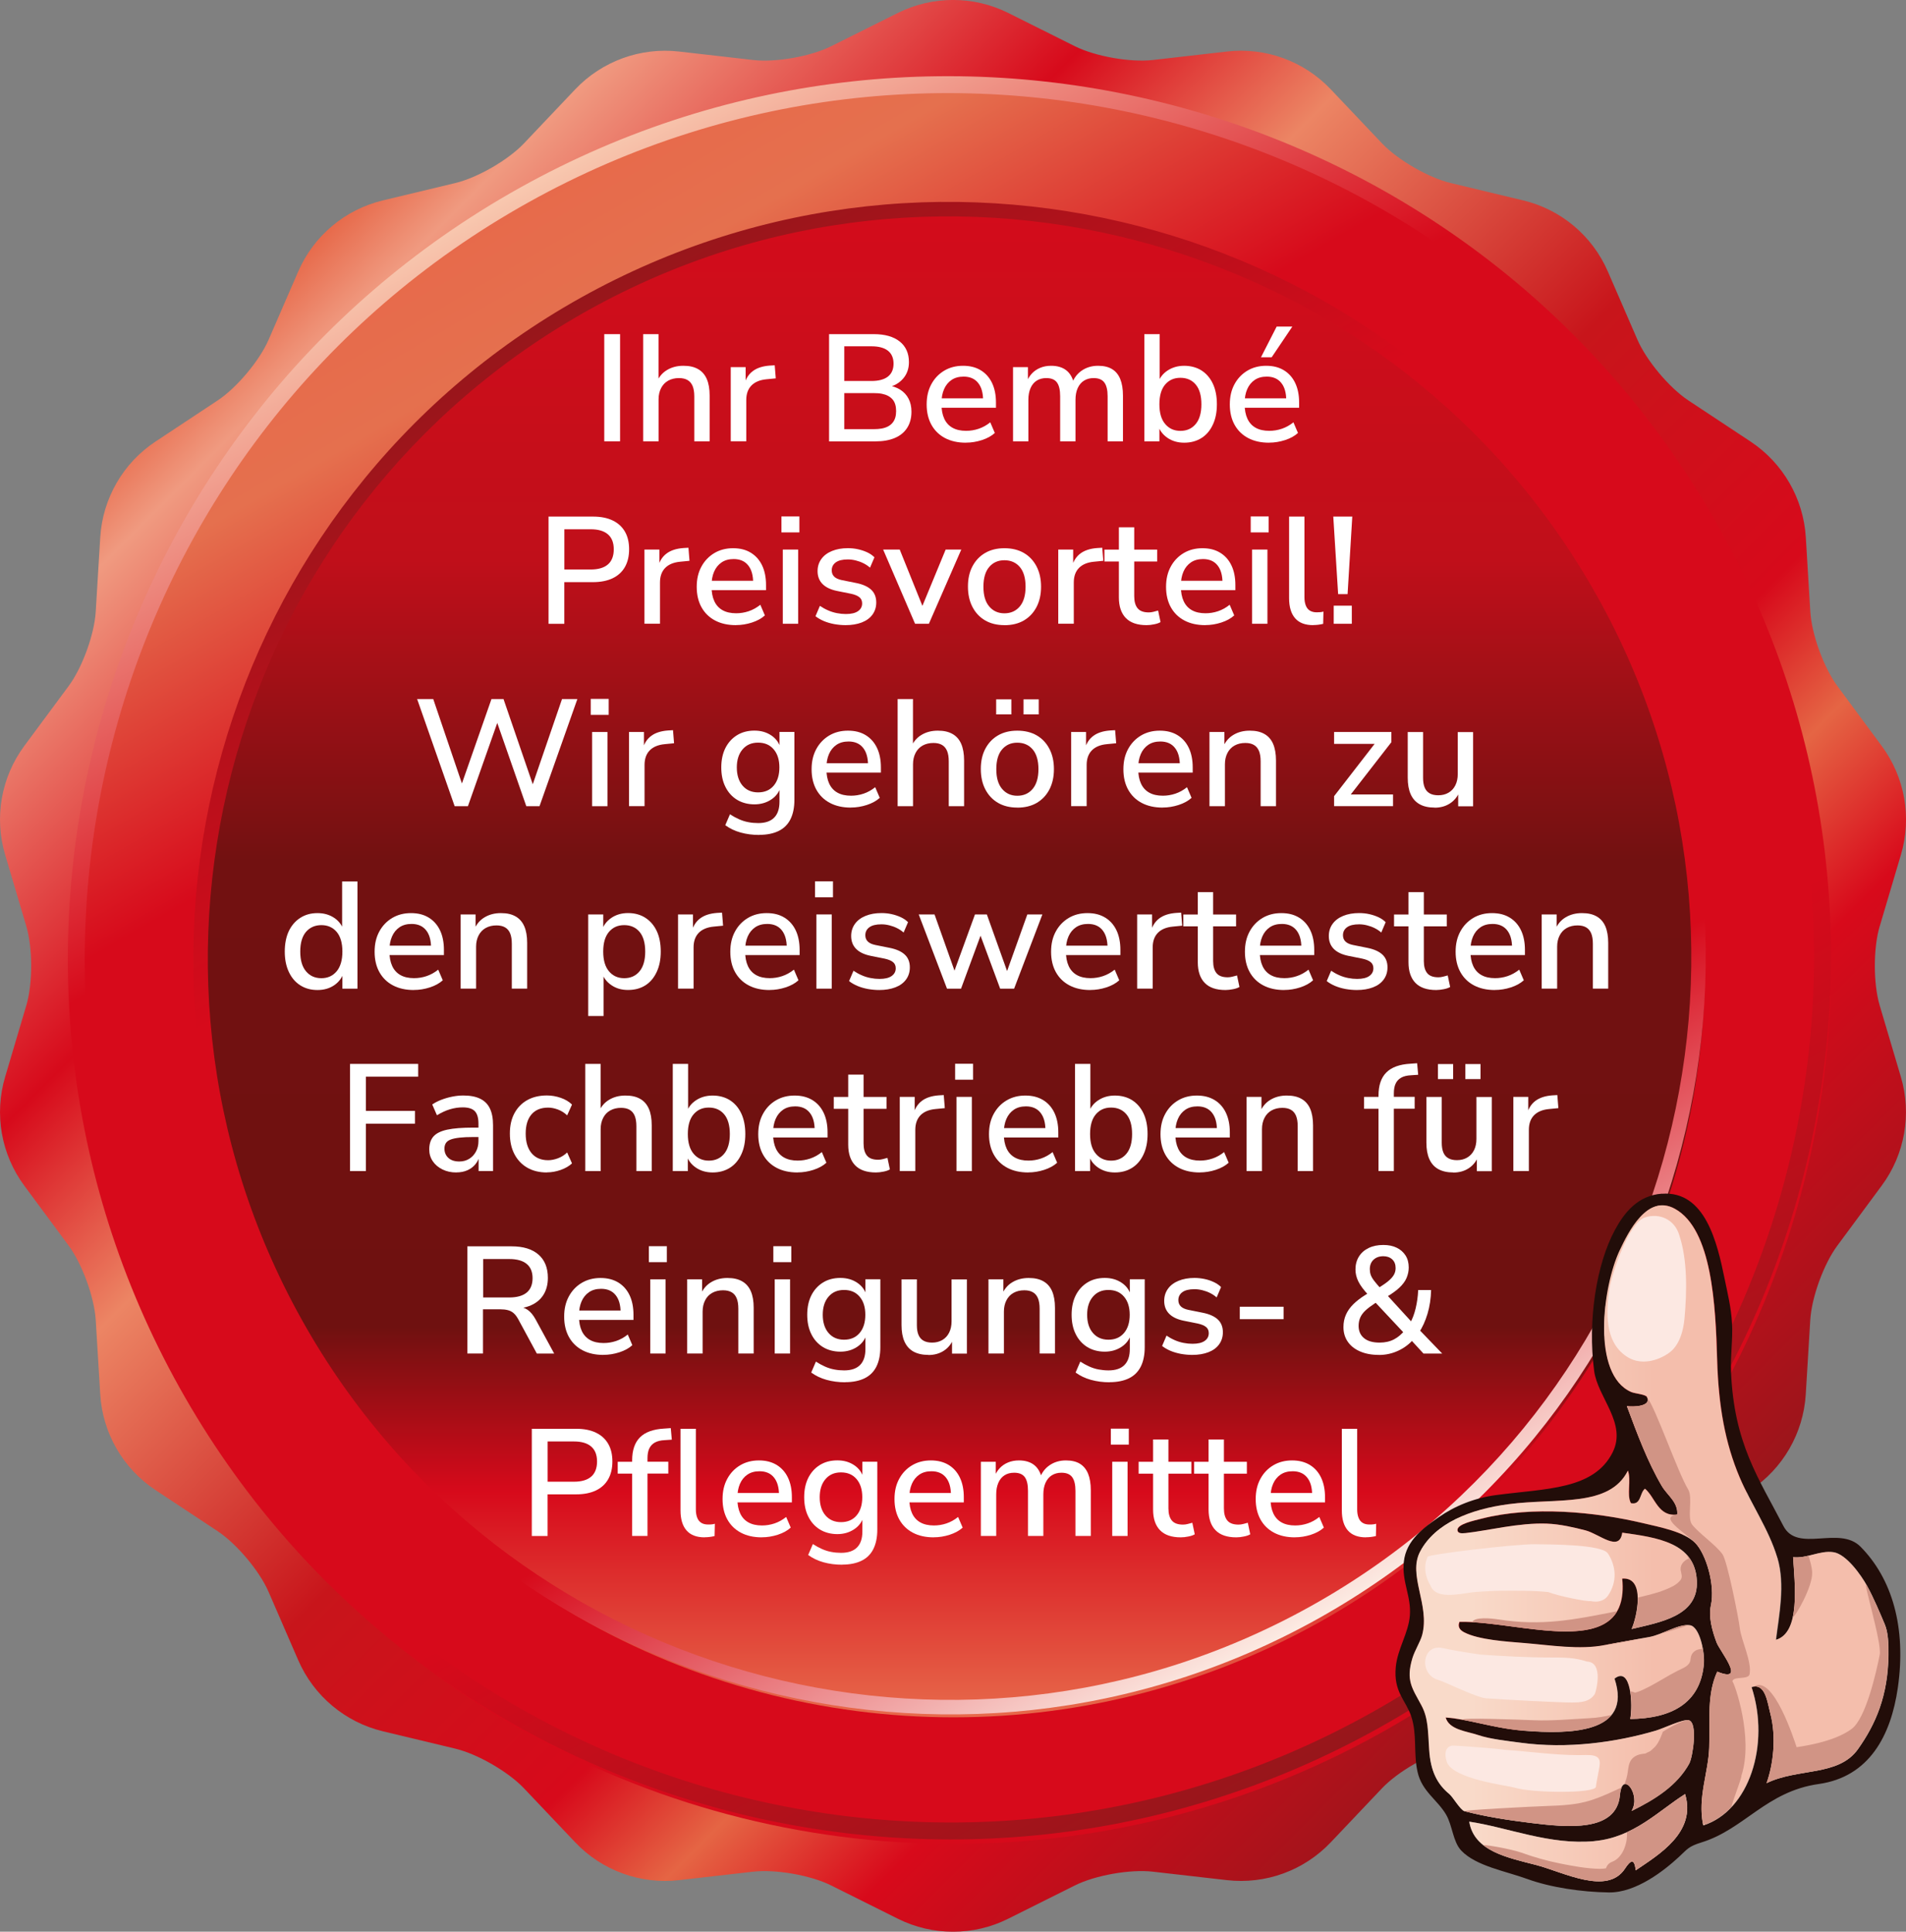 <?xml version="1.0" encoding="UTF-8"?>
<svg id="Ebene_1" data-name="Ebene 1" xmlns="http://www.w3.org/2000/svg" xmlns:xlink="http://www.w3.org/1999/xlink" viewBox="0 0 401.19 406.58">
  <rect x="0" y="0" width="401.19" height="406.58" fill="#808080" stroke="none"/>
  <defs>
    <style>
      .cls-1 {
        fill: url(#Unbenannter_Verlauf_5);
      }

      .cls-1, .cls-2, .cls-3, .cls-4, .cls-5, .cls-6, .cls-7, .cls-8, .cls-9, .cls-10 {
        stroke-width: 0px;
      }

      .cls-2 {
        fill: #fce8e2;
      }

      .cls-3 {
        fill: url(#Unbenannter_Verlauf_2);
      }

      .cls-4 {
        fill: #220d09;
      }

      .cls-4, .cls-6 {
        fill-rule: evenodd;
      }

      .cls-5 {
        fill: #d19485;
      }

      .cls-6 {
        fill: url(#Unbenannter_Verlauf_8);
      }

      .cls-7 {
        fill: url(#Unbenannter_Verlauf);
      }

      .cls-8 {
        fill: url(#Unbenannter_Verlauf_4);
      }

      .cls-9 {
        fill: #fff;
      }

      .cls-10 {
        fill: url(#Unbenannter_Verlauf_10);
      }
    </style>
    <linearGradient id="Unbenannter_Verlauf" data-name="Unbenannter Verlauf" x1="57.33" y1="348.26" x2="343.87" y2="61.71" gradientTransform="translate(0 408.27) scale(1 -1)" gradientUnits="userSpaceOnUse">
      <stop offset="0" stop-color="#e76a4b"/>
      <stop offset=".04" stop-color="#f09a80"/>
      <stop offset=".21" stop-color="#d70a1b"/>
      <stop offset=".32" stop-color="#ec8564"/>
      <stop offset=".5" stop-color="#c8151b"/>
      <stop offset=".66" stop-color="#d70a1b"/>
      <stop offset=".73" stop-color="#e56544"/>
      <stop offset=".81" stop-color="#d80a1b"/>
      <stop offset="1" stop-color="#97161b"/>
    </linearGradient>
    <linearGradient id="Unbenannter_Verlauf_2" data-name="Unbenannter Verlauf 2" x1="108.37" y1="364.79" x2="293.08" y2="44.87" gradientTransform="translate(0 408.27) scale(1 -1)" gradientUnits="userSpaceOnUse">
      <stop offset="0" stop-color="#e76a4b"/>
      <stop offset=".07" stop-color="#e5704e"/>
      <stop offset=".25" stop-color="#d70a1b"/>
      <stop offset="1" stop-color="#d70a1b"/>
    </linearGradient>
    <linearGradient id="Unbenannter_Verlauf_10" data-name="Unbenannter Verlauf 10" x1="200.69" y1="46.81" x2="200.69" y2="363.13" gradientTransform="translate(0 408.27) scale(1 -1)" gradientUnits="userSpaceOnUse">
      <stop offset="0" stop-color="#e76a4b"/>
      <stop offset=".15" stop-color="#d70a1b"/>
      <stop offset=".26" stop-color="#6f1110"/>
      <stop offset=".57" stop-color="#721111"/>
      <stop offset=".77" stop-color="#c00f1a"/>
      <stop offset="1" stop-color="#d30c1b"/>
    </linearGradient>
    <linearGradient id="Unbenannter_Verlauf_4" data-name="Unbenannter Verlauf 4" x1="-1507.84" y1="4044.16" x2="-1189.44" y2="4044.16" gradientTransform="translate(-2674.16 3350.42) rotate(60.83) scale(1 -1)" gradientUnits="userSpaceOnUse">
      <stop offset="0" stop-color="#97161b"/>
      <stop offset=".3" stop-color="#d70a1b"/>
      <stop offset=".72" stop-color="#d70a1b"/>
      <stop offset="1" stop-color="#fcebe3"/>
    </linearGradient>
    <linearGradient id="Unbenannter_Verlauf_5" data-name="Unbenannter Verlauf 5" x1="-1534.3" y1="4044.17" x2="-1163.13" y2="4044.17" gradientTransform="translate(-2674.16 3350.42) rotate(60.83) scale(1 -1)" gradientUnits="userSpaceOnUse">
      <stop offset="0" stop-color="#f8c8af"/>
      <stop offset=".28" stop-color="#d70a1b"/>
      <stop offset=".7" stop-color="#d70a1b"/>
      <stop offset="1" stop-color="#97161b"/>
    </linearGradient>
    <linearGradient id="Unbenannter_Verlauf_8" data-name="Unbenannter Verlauf 8" x1="296.74" y1="83.43" x2="397.49" y2="83.43" gradientTransform="translate(0 408.27) scale(1 -1)" gradientUnits="userSpaceOnUse">
      <stop offset="0" stop-color="#f9dac9"/>
      <stop offset=".13" stop-color="#f9dac9"/>
      <stop offset=".51" stop-color="#f4beac"/>
      <stop offset="1" stop-color="#f4beac"/>
    </linearGradient>
  </defs>
  <path class="cls-7" d="M395.66,194.96l4.46-15.05c2.33-7.84.83-16.32-4.04-22.9l-9.33-12.61c-2.86-3.86-5.41-10.87-5.7-15.65l-.95-15.67c-.5-8.16-4.81-15.62-11.63-20.14l-13.09-8.66c-4-2.65-8.8-8.36-10.71-12.76l-6.25-14.4c-3.26-7.5-9.86-13.04-17.82-14.94l-15.26-3.66c-4.67-1.12-11.12-4.85-14.43-8.33l-10.8-11.39c-5.64-5.94-13.74-8.89-21.85-7.95l-15.59,1.78c-4.77.54-12.11-.75-16.4-2.89l-14.04-7.01c-7.32-3.65-15.93-3.65-23.25,0l-14.05,7.01c-4.29,2.14-11.64,3.44-16.4,2.89l-15.6-1.78c-8.1-.93-16.22,2.02-21.85,7.95l-10.8,11.39c-3.3,3.48-9.76,7.21-14.42,8.33l-15.26,3.66c-7.96,1.91-14.56,7.44-17.82,14.94l-6.25,14.4c-1.91,4.4-6.71,10.11-10.71,12.76l-13.09,8.66c-6.82,4.51-11.12,11.97-11.63,20.14l-.95,15.67c-.29,4.79-2.84,11.8-5.7,15.65l-9.34,12.61c-4.86,6.57-6.36,15.05-4.03,22.9l4.46,15.05c1.36,4.6,1.36,12.06,0,16.66l-4.46,15.04c-2.33,7.85-.83,16.32,4.03,22.9l9.34,12.62c2.85,3.86,5.4,10.86,5.7,15.65l.95,15.66c.5,8.17,4.81,15.62,11.63,20.14l13.09,8.66c4,2.65,8.8,8.36,10.71,12.76l6.25,14.4c3.26,7.5,9.86,13.04,17.81,14.95l15.26,3.66c4.67,1.12,11.12,4.85,14.43,8.33l10.8,11.39c5.62,5.93,13.74,8.88,21.85,7.95l15.6-1.78c4.77-.54,12.11.75,16.4,2.89l14.05,7.01c3.66,1.83,7.64,2.74,11.62,2.74s7.97-.91,11.62-2.74l14.04-7.01c4.29-2.14,11.64-3.44,16.4-2.89l15.59,1.78c8.14.93,16.22-2.02,21.85-7.95l10.8-11.39c3.3-3.48,9.76-7.21,14.43-8.33l15.26-3.66c7.95-1.91,14.55-7.45,17.82-14.95l6.25-14.4c1.91-4.4,6.71-10.11,10.71-12.76l13.09-8.66c6.82-4.51,11.13-11.97,11.63-20.14l.95-15.66c.29-4.79,2.84-11.8,5.7-15.65l9.33-12.62c4.87-6.57,6.36-15.05,4.04-22.9l-4.46-15.04c-1.36-4.6-1.36-12.06,0-16.66Z"/>
  <circle class="cls-3" cx="200.73" cy="203.44" r="184.67"/>
  <circle class="cls-10" cx="200.69" cy="203.3" r="158.16"/>
  <path class="cls-8" d="M60.85,279.26c-42.78-76.65-15.23-173.82,61.42-216.61,76.66-42.78,173.83-15.23,216.61,61.43,42.78,76.65,15.23,173.83-61.43,216.61-76.65,42.78-173.82,15.23-216.61-61.43h0ZM336.22,125.57c-41.96-75.19-137.27-102.21-212.46-60.25C48.58,107.28,21.55,202.59,63.52,277.77c41.96,75.19,137.27,102.21,212.46,60.25,75.18-41.96,102.21-137.27,60.25-212.45h0Z"/>
  <path class="cls-1" d="M37.78,292.05C-12.09,202.69,20.03,89.41,109.39,39.54c89.36-49.88,202.63-17.75,252.51,71.61,49.88,89.36,17.76,202.63-71.61,252.51-89.36,49.88-202.63,17.75-252.51-71.61h0ZM358.79,112.88C309.88,25.24,198.77-6.27,111.13,42.65,23.48,91.57-8.03,202.67,40.89,290.31c48.92,87.65,160.02,119.15,247.66,70.24,87.65-48.92,119.15-160.02,70.24-247.67h0Z"/>
  <path class="cls-4" d="M349.81,251.26c9.15-.68,11.66,10.37,13.21,17.94.64,3.16,1.35,5.9,1.55,9.32.2,3.34-.36,6.77-.21,10.24.64,15.12,5.83,22.38,11.02,32.42,2.98,5.78,11.74-.18,16.25,4.38,6.6,6.68,9.67,16.95,7.84,29.67-1.44,10.04-6,18.77-16.67,20.27-11.02,1.56-15.64,9.51-24.66,12.29-2.76.85-2.99,1.43-4.73,3.04-3.08,2.85-9.02,7.57-14.76,7.49-5.74-.08-12.32-1.06-17.17-2.83-4.54-1.66-10.82-2.71-13.92-6-1.75-1.86-1.83-5.26-3.18-7.56-1.84-3.14-5.09-4.88-6-8.97-.9-4-.05-7.91-1.34-11.73-1.16-3.41-3.73-5.11-3.25-10.31.36-3.88,2.67-7.14,2.97-10.88.32-4.1-1.71-7.02-1.27-11.3.48-4.66,4.4-7.32,7.35-9.4,3.32-2.34,7.53-4.06,12.08-4.66,10.51-1.4,20.55-1.09,24.51-8.97,3.09-6.14-3.15-11.57-3.88-17.17-1.4-10.68.49-22.5,4.38-29.67,1.89-3.49,4.71-7.25,9.89-7.63ZM374.11,327.83c-1.81-5.99-5.52-11.23-7.91-16.88-3.03-7.18-4.44-14.89-4.73-24.72-.34-11.43-1.06-27.47-8.9-31.79-5.84-3.21-9.83,4.98-11.58,8.69-3.65,7.7-5.97,26.26,2.4,29.88.78.34,3.04.48,3.32,1.06.98,2.02-2.91,2.09-4.24,1.91,2.22,5.97,4.35,11.72,7.35,16.81,1.17,1.98,3.45,3.38,3.25,6.01-4.03.51-4.62-3.62-6.78-5.44-1.14.83-.76,3.51-2.97,3.04-.94-1.76.11-4.81-.63-6.85-3.91,7.8-14.92,5.73-25.08,7.06-8.1,1.06-15.47,4-18.65,9.96-2.67,5,2.11,11.28.42,17.59-.38,1.43-1.56,3.25-2.05,4.87-1.42,4.72-.04,6.32,1.91,9.96,1.44,2.7,1.35,5.38,1.62,9.39.3,4.45,1.67,7.15,4.24,9.25.73.6,2.33,3.39,3.18,3.6,4.43,1.13,8.85,1.84,13.99,2.47,7.7.95,18.01,1.97,18.72-5.86.49-5.48,4.53,0,2.47,3.32,4.85-2.39,9.57-5.3,12.15-10.03.68-1.25,1.85-8.58-.14-9.04-1.21-.28-5.21,1.69-6.92,2.19-8.33,2.46-18.61,3.89-28.47,2.54-2.94-.4-6.32-.74-8.97-1.63-2.37-.79-6.04-1.09-6.78-3.67,4.88.32,10.11,2.26,16.46,2.76,9.36.73,22.98.74,19.07-10.95,3.56-2.8,3.87,5.7,3.32,8.48,8.49-.11,14.7-3.18,15.47-11.51.24-2.59-.88-7.88-2.89-8.2-2.33-.36-5.78,1.97-8.55,2.47-3.11.57-6.87,1.19-9.4,1.7-5.28,1.05-11.45.02-16.95-.43-3.55-.29-9.6-.66-12.64-2.26-.64-.34-1.48-.93-.99-2.19,12.28-.37,36.05,8.75,34.26-9.11,4.97-.4,3.1,8.11,1.98,10.6,5.94-1.43,14.04-2.69,13.71-10.1-.37-8.09-8.36-9.15-15.68-10.17-.59,4.22-4.83.25-7.77-.49-2.31-.59-5.26-1.31-8.12-1.41-5.86-.22-12.6,1.51-17.02,1.98-1.07.11-1.68.03-1.77-.56-.2-1.32,3.57-2.09,5.09-2.47,10.65-2.73,23.84-1.43,33.84.92,3.86.91,8.75,1.84,11.09,4.17,2.25,2.23,4.28,8.8,3.32,13.21-.51,2.31.22,5.17,1.2,7.77.72,1.9,6.42,8.69.14,6.14-2.2,4.82-1.5,9.96-1.69,15.96-.18,5.36-2.49,10.51-1.27,16.39,9.7-3.11,14.11-17.04,10.17-29.1,2.93-.97,3.36,3.25,3.95,5.51,1.33,5.03.62,10.84-.78,14.69,6.59-3.21,15.13-1.38,19.21-7.14,3.74-5.27,6.36-11.25,6.43-19.99.02-2.33-.06-4.58-.78-6.29-.97-2.32-2.37-5.63-3.74-8.12-1.23-2.23-4.35-6.66-7.06-7.06-2.87-.42-5.55,1.37-8.48,1.06.36,5.81,1.57,15.85-3.6,17.38.6-5,2.01-11.63.28-17.31ZM335.61,387.52c-9.39.88-18.11-2.87-26.35-4.1.99,6.24,8.18,7.59,14.06,9.11,5.79,1.51,14.98,6.48,18.72.78,1.09-1.66,1.99-2.38,2.26.35,4.85-3.29,12.82-7.99,10.39-16.04-5.55,3.5-10.78,9.12-19.07,9.89Z"/>
  <path class="cls-6" d="M373.82,345.14c5.17-1.52,3.97-11.57,3.6-17.38,2.93.31,5.61-1.48,8.48-1.06,2.71.4,5.84,4.84,7.06,7.06,1.38,2.5,2.77,5.81,3.74,8.12.71,1.7.8,3.95.78,6.29-.07,8.74-2.69,14.72-6.43,19.99-4.09,5.76-12.62,3.93-19.21,7.14,1.39-3.85,2.11-9.67.78-14.69-.6-2.26-1.03-6.48-3.95-5.51,3.93,12.07-.48,25.99-10.17,29.1-1.22-5.88,1.1-11.03,1.27-16.39.19-6-.51-11.14,1.69-15.96,6.28,2.55.58-4.24-.14-6.14-.98-2.6-1.71-5.46-1.2-7.77.96-4.41-1.07-10.97-3.32-13.21-2.34-2.33-7.23-3.26-11.09-4.17-10-2.35-23.19-3.65-33.84-.92-1.51.39-5.28,1.15-5.09,2.47.09.6.7.68,1.77.56,4.42-.47,11.17-2.2,17.02-1.98,2.87.11,5.81.82,8.12,1.41,2.94.75,7.18,4.72,7.77.49,7.33,1.02,15.32,2.08,15.68,10.17.34,7.41-7.77,8.67-13.71,10.1,1.12-2.48,2.99-11-1.98-10.6,1.79,17.86-21.98,8.74-34.26,9.11-.49,1.26.35,1.85.99,2.19,3.04,1.6,9.09,1.97,12.64,2.26,5.51.45,11.67,1.47,16.95.43,2.53-.5,6.29-1.13,9.4-1.7,2.77-.51,6.22-2.84,8.55-2.47,2.01.31,3.13,5.6,2.89,8.2-.77,8.33-6.98,11.41-15.47,11.51.55-2.77.24-11.28-3.32-8.48,3.9,11.69-9.71,11.68-19.07,10.95-6.35-.49-11.58-2.44-16.46-2.76.74,2.58,4.41,2.88,6.78,3.67,2.65.89,6.03,1.23,8.97,1.63,9.86,1.35,20.14-.08,28.47-2.54,1.71-.51,5.71-2.47,6.92-2.19,1.99.46.82,7.79.14,9.04-2.58,4.73-7.3,7.64-12.15,10.03,2.06-3.33-1.98-8.8-2.47-3.32-.71,7.84-11.02,6.81-18.72,5.86-5.13-.63-9.55-1.34-13.99-2.47-.85-.22-2.45-3-3.18-3.6-2.57-2.11-3.93-4.81-4.24-9.25-.27-4.02-.18-6.69-1.62-9.39-1.95-3.64-3.33-5.24-1.91-9.96.49-1.63,1.66-3.44,2.05-4.87,1.69-6.31-3.09-12.59-.42-17.59,3.18-5.96,10.55-8.9,18.65-9.96,10.16-1.33,21.17.74,25.08-7.06.74,2.05-.31,5.09.63,6.85,2.21.47,1.82-2.21,2.97-3.04,2.16,1.82,2.75,5.95,6.78,5.44.2-2.62-2.08-4.02-3.25-6.01-2.99-5.09-5.12-10.84-7.35-16.81,1.33.18,5.22.11,4.24-1.91-.28-.58-2.54-.72-3.32-1.06-8.37-3.62-6.06-22.18-2.4-29.88,1.76-3.71,5.75-11.9,11.58-8.69,7.84,4.31,8.57,20.36,8.9,31.79.29,9.83,1.7,17.55,4.73,24.72,2.39,5.65,6.1,10.89,7.91,16.88,1.72,5.68.32,12.32-.28,17.31ZM335.61,387.52c-9.39.88-18.11-2.87-26.35-4.1.99,6.24,8.18,7.59,14.06,9.11,5.79,1.51,14.98,6.48,18.72.78,1.09-1.66,1.99-2.38,2.26.35,4.85-3.29,12.82-7.99,10.39-16.04-5.55,3.5-10.78,9.12-19.07,9.89Z"/>
  <path class="cls-5" d="M315.32,340.85c-1.33-.22-5.02-.59-5.44.59,10.46.57,26.17,5.25,30.53-2.32-9.04,1.79-15.92,3.2-25.09,1.72Z"/>
  <path class="cls-5" d="M340.89,338.1c-.17.24-.28.5-.35.78.13-.25.24-.51.35-.78Z"/>
  <path class="cls-5" d="M337.8,346.27s-.03,0-.05,0c2.55-.35,5.08-.8,7.6-1.37-2.66.47-5.51.96-7.55,1.36Z"/>
  <path class="cls-5" d="M355.6,371.13c.68-1.25,1.85-8.58-.14-9.04-1.21-.28-5.45,2.4-5.45,2.4,0,0-.74,2.2-1.58,3.1-.32.33-.66.64-1.01.94-.21.19-1.39.59-.87.52-.68.11-1.33.11-2,.42-2.13.97-1.64,2.98-2.19,4.8-.13.44-.27.87-.41,1.3,1.24-.43,3.02,3.17,1.51,5.61,4.85-2.39,9.57-5.3,12.15-10.03Z"/>
  <path class="cls-5" d="M308.27,381.23c4.43,1.13,8.85,1.84,13.99,2.47,7.7.95,18.01,1.97,18.72-5.86.07-.73.19-1.26.36-1.63-2.15,1.01-4.31,2.03-6.57,2.74-2.91.92-6.01,1.07-9.03,1.17-3.12.1-18.31.89-17.46,1.1Z"/>
  <path class="cls-5" d="M392.97,333.77c-1.23-2.23,3.19,11.97,2.69,14.5-.72,3.7-2.92,13.4-5.89,15.62-3.89,2.91-10.95,3.72-11.6,3.86-.42-1.21-4.91-15.44-9.01-12.76,2.49-.36,2.9,3.5,3.46,5.63,1.33,5.03.62,10.84-.78,14.69,6.59-3.21,15.13-1.38,19.21-7.14,3.74-5.27,6.36-11.25,6.43-19.99.02-2.33-.06-4.58-.78-6.29-.97-2.32-2.37-5.63-3.74-8.13Z"/>
  <path class="cls-5" d="M366.55,373.72c2.61-7.93-1.46-19.45-1.9-19.83.18-1.16,3.36-.28,3.61-1.49.54-2.55-1.75-7.16-2.05-9.69-.27-2.3-2.65-14.14-3.63-15.55-1.36-1.94-4.96-4.4-6.42-6.27-1.1-1.41.23-5.67-.83-7.41-2.17-3.56-6.82-17.06-8.6-19.31.79,1.91-2.98,1.98-4.28,1.8,2.22,5.97,4.35,11.72,7.35,16.81,1.17,1.98,3.45,3.38,3.25,6.01-4.03.51,1.4,3.6,3.74,5.93,2.25,2.23,4.28,8.8,3.32,13.21-.51,2.31.22,5.17,1.2,7.77.72,1.9,6.42,8.69.14,6.14-2.2,4.82-1.5,9.96-1.69,15.96-.17,5.23-2.37,10.27-1.34,15.97.17.1.35.18.53.25,2.11-.77,3.96-2.05,5.51-3.72.11-.94,2.19-6.05,2.09-6.6Z"/>
  <path class="cls-5" d="M354.68,377.63c-3.86,2.43-7.55,5.88-12.23,8.02.18,2.32-.91,5.39-3.1,6.21-.71.26-1.12.78-1.31,1.38-.42.07-.84.11-1.29.11-2.77-.04-5.64-.58-8.35-1.12-2.75-.55-5.48-1.32-8.11-2.27-2.2-.79-7.73-1.73-8.09-1.6,2.86,2.26,7.26,3.18,11.1,4.18,5.79,1.51,14.98,6.48,18.72.78,1.09-1.66,1.99-2.38,2.26.35,4.85-3.29,12.81-7.99,10.39-16.04Z"/>
  <path class="cls-5" d="M377.43,327.76c.22,3.6.77,8.8-.07,12.62.62-.19,4.19-6.47,4.08-9.39-.05-1.23-.43-2.38-.77-3.54-1.06.25-2.14.44-3.25.32Z"/>
  <path class="cls-5" d="M339.25,360.95c-1.52.36-3.06.61-4.62.69-3.98.21-7.89.59-11.85.43-3.26-.13-15.11-.57-15.07-.1,3.92.69,8.16,1.94,13.06,2.32,6.57.51,15.25.67,18.48-3.34Z"/>
  <path class="cls-5" d="M358.25,346.16c0,.3.01.61,0,.91-1.26.02-2.3.67-2.42,2.2-.11,1.35-1.53,1.8-2.62,2.35-1.08.54-2.12,1.13-3.16,1.75-1.35.8-2.71,1.57-4.13,2.24-.54.26-1.08.48-1.64.63-.04,0-.08.02-.12.03-.32-.14-.66-.23-1.01-.29.35,2.05.28,4.56.02,5.84,8.49-.11,14.7-3.18,15.47-11.51.1-1.09-.04-2.66-.39-4.14Z"/>
  <path class="cls-5" d="M355.12,342.07c-1.64.04-3.68,1.06-5.64,1.81,1.72-.47,3.43-.99,5.13-1.56.19-.07.36-.16.5-.26Z"/>
  <path class="cls-5" d="M354.82,327.02c.22.34.43.68.65,1.01-1.1.45-1.98,1.43-1.65,2.74.27,1.09.21,1.45-.2,1.93-.86.99-1.93,1.41-3.19,1.93-1.81.74-3.76,1.15-5.68,1.63.07,2.44-.71,5.33-1.29,6.61,5.94-1.43,14.04-2.69,13.71-10.1-.12-2.54-.98-4.38-2.34-5.75Z"/>
  <path class="cls-2" d="M353.49,260.04c-.97-3.41-4.26-4.81-7.29-3.78-3.47,1.17-6.91,11.96-7.36,14.69-.83,5.07-1.18,11.8,3.89,14.78,2.73,1.61,6.2.74,8.6-.99,2.21-1.59,3.01-4.72,3.24-7.26.5-5.58.65-12.17-1.08-17.44Z"/>
  <path class="cls-2" d="M338.44,326.97c-1.22-1.93-12.35-1.9-15.39-1.94-4.19-.05-22.71,2.17-22.55,2.65-1.42,3.05.58,6.02.59,6.03,1.1,2.97,5.83,1.84,8.85,1.43.75-.1,4.48-.32,6.05-.32,3.32.01,6.62-.07,9.92.28,2.13.85,8.17,2.06,8.89,1.89,1.39.32,2.86.05,3.7-1.2,1.9-2.82,1.73-6.03-.05-8.83Z"/>
  <path class="cls-2" d="M333.99,349.71c-2.57-.85-4.8-.84-7.67-.84-5,0-9.84-.29-14.71-.61-2.53-.37-5.45-.83-7.95-1.38-4.39-.95-5.03,5.53-.98,6.69,1.56.45,8.09,3.74,10.13,3.89,4.52.33,15.28.88,17.96.88,2.04,0,3.83-.12,4.92-1.79.16-.24,2.02-6.73-1.7-6.83Z"/>
  <path class="cls-2" d="M332.22,369.42c-5.14-.02-10.27-.76-15.39-1.11-1.83-.31-9.96-.86-10.76-.9-1.74-.09-2.17,1.59-1.54,3.41,1.27,3.69,12.77,4.98,14.31,5.45,3.68,1.14,17,1.26,17.09-.2.07-1.08.74-3.75.8-4.83.14-2.21-2.29-1.81-4.51-1.82Z"/>
  <g>
    <path class="cls-9" d="M127.19,92.89v-22.56h3.33v22.56h-3.33Z"/>
    <path class="cls-9" d="M135.38,92.89v-22.56h3.23v10.27h-.45c.47-1.19,1.21-2.1,2.21-2.7,1-.61,2.15-.91,3.46-.91s2.27.23,3.09.69c.82.46,1.43,1.15,1.84,2.08.41.93.61,2.1.61,3.5v9.63h-3.23v-9.44c0-.9-.12-1.63-.35-2.19-.23-.56-.59-.99-1.06-1.26-.47-.28-1.08-.42-1.82-.42-.85,0-1.61.18-2.26.54-.65.36-1.15.89-1.5,1.57-.35.68-.53,1.47-.53,2.37v8.83h-3.23Z"/>
    <path class="cls-9" d="M153.81,92.89v-15.62h3.14v3.74h-.32c.34-1.28.95-2.25,1.84-2.91.88-.66,2.06-1.04,3.54-1.15l1.06-.06.22,2.75-1.95.19c-1.39.13-2.44.57-3.17,1.31-.73.75-1.09,1.77-1.09,3.07v8.67h-3.26Z"/>
    <path class="cls-9" d="M174.51,92.89v-22.56h9.41c2.35,0,4.16.52,5.46,1.55,1.29,1.03,1.94,2.48,1.94,4.34,0,1.37-.41,2.52-1.22,3.46-.81.94-1.91,1.57-3.3,1.89v-.48c1.04.15,1.95.46,2.7.94.76.48,1.34,1.11,1.74,1.89.41.78.61,1.69.61,2.74,0,1.32-.3,2.45-.9,3.39-.6.94-1.46,1.65-2.59,2.13-1.13.48-2.49.72-4.06.72h-9.79ZM177.71,80.19h5.7c1.54,0,2.7-.31,3.49-.93.79-.62,1.18-1.53,1.18-2.72s-.4-2.1-1.18-2.72c-.79-.62-1.95-.93-3.49-.93h-5.7v7.3ZM177.71,90.33h6.21c.64,0,1.21-.05,1.71-.14.5-.1.94-.25,1.31-.45.37-.2.69-.46.94-.77.26-.31.44-.67.56-1.07.12-.4.18-.86.18-1.38s-.06-.97-.18-1.38c-.12-.4-.3-.76-.56-1.06s-.57-.55-.94-.75c-.37-.2-.81-.35-1.31-.45-.5-.1-1.07-.14-1.71-.14h-6.21v7.58Z"/>
    <path class="cls-9" d="M203.31,93.18c-1.71,0-3.17-.33-4.4-.98-1.23-.65-2.18-1.58-2.85-2.78-.67-1.2-1.01-2.64-1.01-4.3s.33-3.04.99-4.26c.66-1.22,1.57-2.16,2.72-2.85,1.15-.68,2.46-1.02,3.94-1.02s2.69.31,3.73.94c1.04.63,1.83,1.52,2.38,2.67s.83,2.53.83,4.13v1.09h-12.03v-1.98h9.86l-.54.45c0-1.6-.35-2.84-1.06-3.71-.7-.87-1.72-1.31-3.04-1.31-1,0-1.85.23-2.54.7-.69.47-1.22,1.12-1.58,1.95-.36.83-.54,1.8-.54,2.91v.19c0,1.24.2,2.28.59,3.12.39.84.98,1.48,1.74,1.9.77.43,1.72.64,2.85.64.9,0,1.78-.14,2.64-.43.86-.29,1.68-.74,2.45-1.36l.96,2.24c-.7.64-1.61,1.14-2.72,1.5-1.11.36-2.23.54-3.36.54Z"/>
    <path class="cls-9" d="M213.23,92.89v-15.62h3.14v3.33h-.35c.28-.77.66-1.42,1.15-1.95.49-.53,1.08-.94,1.78-1.23.69-.29,1.46-.43,2.29-.43,1.3,0,2.36.31,3.17.93.81.62,1.37,1.57,1.66,2.85h-.45c.41-1.17,1.1-2.1,2.08-2.77s2.12-1.01,3.42-1.01c1.2,0,2.18.23,2.94.69.77.46,1.34,1.15,1.73,2.08.38.93.58,2.1.58,3.5v9.63h-3.23v-9.47c0-1.32-.23-2.29-.69-2.91s-1.21-.93-2.26-.93c-.77,0-1.44.18-2.02.54-.58.36-1.02.89-1.33,1.58-.31.69-.46,1.51-.46,2.45v8.74h-3.23v-9.47c0-1.32-.22-2.29-.67-2.91s-1.2-.93-2.24-.93c-.79,0-1.47.18-2.03.54-.57.36-1,.89-1.3,1.58-.3.69-.45,1.51-.45,2.45v8.74h-3.23Z"/>
    <path class="cls-9" d="M249.26,93.18c-1.37,0-2.55-.35-3.55-1.04-1-.69-1.67-1.62-2.02-2.77h.35v3.52h-3.17v-22.56h3.23v10.37h-.38c.34-1.13,1.01-2.03,2.02-2.7s2.18-1.01,3.52-1.01,2.62.33,3.65.99c1.02.66,1.82,1.59,2.38,2.78.56,1.19.85,2.63.85,4.32s-.28,3.08-.85,4.3c-.57,1.23-1.37,2.17-2.4,2.82-1.04.65-2.25.98-3.63.98ZM248.46,90.69c1.34,0,2.42-.48,3.22-1.44s1.2-2.35,1.2-4.16-.4-3.22-1.2-4.16-1.87-1.41-3.22-1.41-2.39.47-3.2,1.41c-.81.94-1.22,2.33-1.22,4.16s.4,3.2,1.22,4.16c.81.96,1.88,1.44,3.2,1.44Z"/>
    <path class="cls-9" d="M267.12,93.18c-1.71,0-3.17-.33-4.4-.98-1.23-.65-2.18-1.58-2.85-2.78-.67-1.2-1.01-2.64-1.01-4.3s.33-3.04.99-4.26c.66-1.22,1.57-2.16,2.72-2.85,1.15-.68,2.46-1.02,3.94-1.02s2.69.31,3.73.94c1.04.63,1.83,1.52,2.38,2.67s.83,2.53.83,4.13v1.09h-12.03v-1.98h9.86l-.54.45c0-1.6-.35-2.84-1.06-3.71-.7-.87-1.72-1.31-3.04-1.31-1,0-1.85.23-2.54.7-.69.47-1.22,1.12-1.58,1.95-.36.83-.54,1.8-.54,2.91v.19c0,1.24.2,2.28.59,3.12.39.84.98,1.48,1.74,1.9.77.43,1.72.64,2.85.64.9,0,1.78-.14,2.64-.43.86-.29,1.68-.74,2.45-1.36l.96,2.24c-.7.64-1.61,1.14-2.72,1.5-1.11.36-2.23.54-3.36.54ZM265.42,75.2l3.3-6.46h3.3l-4.35,6.46h-2.24Z"/>
    <path class="cls-9" d="M115.46,131.29v-22.56h9.34c1.64,0,3.03.27,4.16.82,1.13.54,1.99,1.33,2.58,2.35.59,1.02.88,2.26.88,3.71s-.29,2.69-.88,3.73c-.59,1.04-1.45,1.82-2.58,2.37-1.13.54-2.52.82-4.16.82h-6.02v8.77h-3.33ZM118.79,119.87h5.54c1.6,0,2.81-.36,3.63-1.07.82-.71,1.23-1.78,1.23-3.18s-.41-2.44-1.23-3.15c-.82-.71-2.03-1.07-3.63-1.07h-5.54v8.48Z"/>
    <path class="cls-9" d="M135.65,131.29v-15.62h3.14v3.74h-.32c.34-1.28.95-2.25,1.84-2.91.88-.66,2.06-1.04,3.54-1.15l1.06-.06.22,2.75-1.95.19c-1.39.13-2.44.57-3.17,1.31-.73.75-1.09,1.77-1.09,3.07v8.67h-3.26Z"/>
    <path class="cls-9" d="M154.91,131.58c-1.71,0-3.17-.33-4.4-.98-1.23-.65-2.18-1.58-2.85-2.78-.67-1.2-1.01-2.64-1.01-4.3s.33-3.04.99-4.26c.66-1.22,1.57-2.16,2.72-2.85,1.15-.68,2.46-1.02,3.94-1.02s2.69.31,3.73.94c1.03.63,1.83,1.52,2.38,2.67.55,1.15.83,2.53.83,4.13v1.09h-12.03v-1.98h9.86l-.54.45c0-1.6-.35-2.84-1.06-3.71-.7-.87-1.72-1.31-3.04-1.31-1,0-1.85.23-2.54.7-.69.47-1.22,1.12-1.58,1.95-.36.83-.54,1.8-.54,2.91v.19c0,1.24.2,2.28.59,3.12.39.84.98,1.48,1.74,1.9.77.43,1.72.64,2.85.64.9,0,1.78-.14,2.64-.43.86-.29,1.68-.74,2.45-1.36l.96,2.24c-.7.64-1.61,1.14-2.72,1.5-1.11.36-2.23.54-3.36.54Z"/>
    <path class="cls-9" d="M164.48,112.06v-3.36h3.78v3.36h-3.78ZM164.77,131.29v-15.62h3.23v15.62h-3.23Z"/>
    <path class="cls-9" d="M178.02,131.58c-.83,0-1.64-.08-2.43-.22-.79-.15-1.52-.36-2.18-.64-.66-.28-1.25-.62-1.76-1.02l.93-2.18c.53.36,1.1.68,1.7.94.6.27,1.22.46,1.87.59.65.13,1.29.19,1.9.19,1.13,0,1.98-.2,2.56-.61s.86-.95.86-1.63c0-.55-.19-.99-.58-1.3-.38-.31-.96-.55-1.73-.72l-3.04-.61c-1.32-.28-2.33-.77-3.01-1.47-.68-.7-1.02-1.6-1.02-2.69,0-.98.27-1.83.8-2.56.53-.73,1.28-1.29,2.24-1.68.96-.39,2.07-.59,3.33-.59.73,0,1.43.07,2.11.22.68.15,1.33.36,1.94.64.61.28,1.12.63,1.55,1.06l-.93,2.18c-.41-.36-.87-.67-1.39-.93-.52-.26-1.06-.45-1.62-.59-.56-.14-1.11-.21-1.66-.21-1.13,0-1.98.21-2.54.62-.57.42-.85.98-.85,1.68,0,.53.17.97.51,1.31.34.34.87.59,1.6.74l3.04.61c1.39.28,2.44.75,3.15,1.41.71.66,1.07,1.56,1.07,2.69,0,.98-.27,1.83-.8,2.56-.53.73-1.29,1.27-2.26,1.65-.97.37-2.1.56-3.38.56Z"/>
    <path class="cls-9" d="M192.61,131.29l-6.72-15.62h3.49l5.22,12.96h-.9l5.35-12.96h3.29l-6.82,15.62h-2.91Z"/>
    <path class="cls-9" d="M211.42,131.58c-1.56,0-2.91-.33-4.05-.99-1.14-.66-2.03-1.6-2.67-2.82-.64-1.22-.96-2.66-.96-4.32s.32-3.07.96-4.27c.64-1.21,1.53-2.14,2.67-2.8,1.14-.66,2.49-.99,4.05-.99s2.94.33,4.08.99c1.14.66,2.03,1.6,2.67,2.82.64,1.22.96,2.65.96,4.29s-.32,3.07-.96,4.29c-.64,1.22-1.53,2.15-2.67,2.82-1.14.66-2.5.99-4.08.99ZM211.42,129.09c1.34,0,2.42-.48,3.23-1.44s1.22-2.35,1.22-4.16-.41-3.22-1.22-4.16-1.89-1.41-3.23-1.41-2.39.47-3.2,1.41c-.81.94-1.22,2.33-1.22,4.16s.4,3.2,1.22,4.16c.81.96,1.88,1.44,3.2,1.44Z"/>
    <path class="cls-9" d="M222.75,131.29v-15.62h3.14v3.74h-.32c.34-1.28.96-2.25,1.84-2.91.89-.66,2.06-1.04,3.54-1.15l1.06-.06.22,2.75-1.95.19c-1.39.13-2.44.57-3.17,1.31-.73.75-1.09,1.77-1.09,3.07v8.67h-3.26Z"/>
    <path class="cls-9" d="M241.34,131.58c-1.94,0-3.4-.5-4.37-1.5-.97-1-1.46-2.45-1.46-4.35v-7.55h-3.04v-2.5h3.04v-4.7h3.23v4.7h4.83v2.5h-4.83v7.3c0,1.13.24,1.98.72,2.56.48.58,1.26.86,2.35.86.32,0,.64-.04.98-.13.33-.08.66-.17.98-.26l.51,2.43c-.32.19-.76.35-1.33.46-.57.12-1.1.18-1.62.18Z"/>
    <path class="cls-9" d="M253.7,131.58c-1.71,0-3.17-.33-4.4-.98-1.23-.65-2.18-1.58-2.85-2.78-.67-1.2-1.01-2.64-1.01-4.3s.33-3.04.99-4.26c.66-1.22,1.57-2.16,2.72-2.85,1.15-.68,2.46-1.02,3.94-1.02s2.69.31,3.73.94c1.04.63,1.83,1.52,2.38,2.67s.83,2.53.83,4.13v1.09h-12.03v-1.98h9.86l-.54.45c0-1.6-.35-2.84-1.06-3.71-.7-.87-1.72-1.31-3.04-1.31-1,0-1.85.23-2.54.7-.69.47-1.22,1.12-1.58,1.95-.36.83-.54,1.8-.54,2.91v.19c0,1.24.2,2.28.59,3.12.39.84.98,1.48,1.74,1.9.77.43,1.72.64,2.85.64.9,0,1.78-.14,2.64-.43.86-.29,1.68-.74,2.45-1.36l.96,2.24c-.7.64-1.61,1.14-2.72,1.5-1.11.36-2.23.54-3.36.54Z"/>
    <path class="cls-9" d="M263.26,112.06v-3.36h3.78v3.36h-3.78ZM263.55,131.29v-15.62h3.23v15.62h-3.23Z"/>
    <path class="cls-9" d="M276.42,131.58c-1.71,0-2.98-.48-3.82-1.46-.84-.97-1.26-2.37-1.26-4.21v-17.18h3.23v16.99c0,.68.1,1.26.29,1.74s.48.84.86,1.07c.38.23.86.35,1.44.35.26,0,.5-.01.74-.03.23-.02.46-.06.67-.13l-.06,2.59c-.36.08-.72.15-1.06.19-.34.04-.68.06-1.02.06Z"/>
    <path class="cls-9" d="M281.66,125.05l-1.02-16.32h4l-.99,16.32h-1.98ZM280.73,131.29v-3.81h3.81v3.81h-3.81Z"/>
    <path class="cls-9" d="M95.7,169.69l-7.9-22.56h3.39l6.62,19.49h-1.18l6.82-19.49h2.53l6.69,19.49h-1.06l6.69-19.49h3.23l-7.97,22.56h-2.78l-6.46-18.53h.7l-6.53,18.53h-2.78Z"/>
    <path class="cls-9" d="M124.34,150.46v-3.36h3.78v3.36h-3.78ZM124.63,169.69v-15.62h3.23v15.62h-3.23Z"/>
    <path class="cls-9" d="M132.4,169.69v-15.62h3.14v3.74h-.32c.34-1.28.95-2.25,1.84-2.91.88-.66,2.06-1.04,3.54-1.15l1.06-.06.22,2.75-1.95.19c-1.39.13-2.44.57-3.17,1.31-.73.75-1.09,1.77-1.09,3.07v8.67h-3.26Z"/>
    <path class="cls-9" d="M159.83,175.74c-1.41,0-2.72-.17-3.94-.51-1.22-.34-2.29-.85-3.23-1.54l.99-2.3c.62.41,1.25.75,1.9,1.04.65.29,1.31.5,1.98.62.67.13,1.36.19,2.06.19,1.49,0,2.61-.38,3.36-1.14.75-.76,1.12-1.87,1.12-3.34v-3.26h.29c-.32,1.17-.99,2.1-2.02,2.78-1.02.68-2.21,1.02-3.55,1.02s-2.63-.33-3.68-.98c-1.05-.65-1.86-1.56-2.43-2.72-.58-1.16-.86-2.52-.86-4.08s.29-2.91.86-4.06c.58-1.15,1.39-2.05,2.43-2.7,1.04-.65,2.27-.98,3.68-.98s2.55.34,3.57,1.02c1.01.68,1.67,1.61,1.97,2.78h-.26v-3.52h3.14v14.3c0,1.62-.28,2.98-.83,4.08-.55,1.1-1.38,1.92-2.48,2.46s-2.46.82-4.08.82ZM159.57,166.78c1.39,0,2.48-.47,3.28-1.41.8-.94,1.2-2.22,1.2-3.84s-.4-2.87-1.2-3.81c-.8-.94-1.89-1.41-3.28-1.41s-2.45.47-3.26,1.41c-.81.94-1.22,2.21-1.22,3.81s.41,2.9,1.22,3.84c.81.94,1.9,1.41,3.26,1.41Z"/>
    <path class="cls-9" d="M179.09,169.98c-1.71,0-3.17-.33-4.4-.98-1.23-.65-2.18-1.58-2.85-2.78-.67-1.2-1.01-2.64-1.01-4.3s.33-3.04.99-4.26c.66-1.22,1.57-2.16,2.72-2.85,1.15-.68,2.46-1.02,3.94-1.02s2.69.31,3.73.94c1.03.63,1.83,1.52,2.38,2.67.55,1.15.83,2.53.83,4.13v1.09h-12.03v-1.98h9.86l-.54.45c0-1.6-.35-2.84-1.06-3.71-.7-.87-1.72-1.31-3.04-1.31-1,0-1.85.23-2.54.7-.69.47-1.22,1.12-1.58,1.95-.36.83-.54,1.8-.54,2.91v.19c0,1.24.2,2.28.59,3.12.39.84.98,1.48,1.74,1.9.77.43,1.72.64,2.85.64.9,0,1.78-.14,2.64-.43.86-.29,1.68-.74,2.45-1.36l.96,2.24c-.7.64-1.61,1.14-2.72,1.5-1.11.36-2.23.54-3.36.54Z"/>
    <path class="cls-9" d="M188.94,169.69v-22.56h3.23v10.27h-.45c.47-1.19,1.21-2.1,2.21-2.7,1-.61,2.16-.91,3.46-.91s2.27.23,3.09.69c.82.46,1.43,1.15,1.84,2.08.4.93.61,2.1.61,3.5v9.63h-3.23v-9.44c0-.9-.12-1.63-.35-2.19-.24-.56-.59-.99-1.06-1.26-.47-.28-1.08-.42-1.82-.42-.85,0-1.61.18-2.26.54-.65.36-1.15.89-1.5,1.57-.35.68-.53,1.47-.53,2.37v8.83h-3.23Z"/>
    <path class="cls-9" d="M214.13,169.98c-1.56,0-2.91-.33-4.05-.99-1.14-.66-2.03-1.6-2.67-2.82-.64-1.22-.96-2.66-.96-4.32s.32-3.07.96-4.27c.64-1.21,1.53-2.14,2.67-2.8,1.14-.66,2.49-.99,4.05-.99s2.94.33,4.08.99c1.14.66,2.03,1.6,2.67,2.82.64,1.22.96,2.65.96,4.29s-.32,3.07-.96,4.29c-.64,1.22-1.53,2.15-2.67,2.82-1.14.66-2.5.99-4.08.99ZM209.68,150.37v-3.17h3.2v3.17h-3.2ZM214.13,167.49c1.34,0,2.42-.48,3.23-1.44s1.22-2.35,1.22-4.16-.41-3.22-1.22-4.16-1.89-1.41-3.23-1.41-2.39.47-3.2,1.41c-.81.94-1.22,2.33-1.22,4.16s.4,3.2,1.22,4.16c.81.96,1.88,1.44,3.2,1.44ZM215.44,150.37v-3.17h3.2v3.17h-3.2Z"/>
    <path class="cls-9" d="M225.46,169.69v-15.62h3.14v3.74h-.32c.34-1.28.96-2.25,1.84-2.91.89-.66,2.06-1.04,3.54-1.15l1.06-.06.22,2.75-1.95.19c-1.39.13-2.44.57-3.17,1.31-.73.75-1.09,1.77-1.09,3.07v8.67h-3.26Z"/>
    <path class="cls-9" d="M244.72,169.98c-1.71,0-3.17-.33-4.4-.98-1.23-.65-2.18-1.58-2.85-2.78-.67-1.2-1.01-2.64-1.01-4.3s.33-3.04.99-4.26c.66-1.22,1.57-2.16,2.72-2.85,1.15-.68,2.46-1.02,3.94-1.02s2.69.31,3.73.94c1.04.63,1.83,1.52,2.38,2.67s.83,2.53.83,4.13v1.09h-12.03v-1.98h9.86l-.54.45c0-1.6-.35-2.84-1.06-3.71-.7-.87-1.72-1.31-3.04-1.31-1,0-1.85.23-2.54.7-.69.47-1.22,1.12-1.58,1.95-.36.83-.54,1.8-.54,2.91v.19c0,1.24.2,2.28.59,3.12.39.84.98,1.48,1.74,1.9.77.43,1.72.64,2.85.64.9,0,1.78-.14,2.64-.43.86-.29,1.68-.74,2.45-1.36l.96,2.24c-.7.64-1.61,1.14-2.72,1.5-1.11.36-2.23.54-3.36.54Z"/>
    <path class="cls-9" d="M254.58,169.69v-15.62h3.14v3.33h-.35c.47-1.19,1.21-2.1,2.21-2.7,1-.61,2.16-.91,3.46-.91s2.27.23,3.09.69c.82.46,1.43,1.15,1.84,2.08.4.93.61,2.1.61,3.5v9.63h-3.23v-9.44c0-.9-.12-1.63-.35-2.19-.24-.56-.59-.99-1.06-1.26-.47-.28-1.08-.42-1.82-.42-.85,0-1.61.18-2.26.54-.65.36-1.15.89-1.5,1.57-.35.68-.53,1.47-.53,2.37v8.83h-3.23Z"/>
    <path class="cls-9" d="M280.81,169.69v-2.11l9.15-11.81v.8h-9.15v-2.5h12.06v2.14l-9.22,11.87v-.86h9.57v2.46h-12.42Z"/>
    <path class="cls-9" d="M301.97,169.98c-1.26,0-2.31-.23-3.15-.7-.84-.47-1.47-1.17-1.89-2.11-.42-.94-.62-2.1-.62-3.49v-9.6h3.23v9.63c0,.83.11,1.52.34,2.06.22.54.58.95,1.06,1.22.48.27,1.08.4,1.81.4.81,0,1.52-.18,2.14-.54.62-.36,1.1-.88,1.44-1.55.34-.67.51-1.47.51-2.38v-8.83h3.23v15.62h-3.14v-3.42h.42c-.43,1.19-1.11,2.11-2.05,2.75-.94.64-2.05.96-3.33.96Z"/>
    <path class="cls-9" d="M66.82,208.38c-1.37,0-2.57-.33-3.6-.98-1.04-.65-1.84-1.59-2.42-2.82-.58-1.23-.86-2.66-.86-4.3s.29-3.12.86-4.32c.58-1.19,1.38-2.12,2.42-2.78,1.03-.66,2.23-.99,3.6-.99s2.54.34,3.54,1.01c.99.67,1.66,1.57,2,2.7h-.35v-10.37h3.23v22.56h-3.17v-3.52h.32c-.34,1.15-1.01,2.08-2,2.77-.99.69-2.18,1.04-3.57,1.04ZM67.65,205.89c1.32,0,2.39-.48,3.2-1.44.81-.96,1.22-2.35,1.22-4.16s-.41-3.22-1.22-4.16c-.81-.94-1.88-1.41-3.2-1.41s-2.42.47-3.23,1.41c-.81.94-1.22,2.33-1.22,4.16s.41,3.2,1.22,4.16c.81.96,1.89,1.44,3.23,1.44Z"/>
    <path class="cls-9" d="M87.11,208.38c-1.71,0-3.17-.33-4.4-.98-1.23-.65-2.18-1.58-2.85-2.78s-1.01-2.64-1.01-4.3.33-3.04.99-4.26c.66-1.22,1.57-2.16,2.72-2.85,1.15-.68,2.46-1.02,3.94-1.02s2.69.31,3.73.94c1.03.63,1.83,1.52,2.38,2.67.55,1.15.83,2.53.83,4.13v1.09h-12.03v-1.98h9.86l-.54.45c0-1.6-.35-2.84-1.06-3.71-.7-.87-1.72-1.31-3.04-1.31-1,0-1.85.23-2.54.7-.69.47-1.22,1.12-1.58,1.95-.36.83-.54,1.8-.54,2.91v.19c0,1.24.2,2.28.59,3.12.39.84.98,1.48,1.74,1.9.77.43,1.72.64,2.85.64.9,0,1.78-.14,2.64-.43.86-.29,1.68-.74,2.45-1.36l.96,2.24c-.7.64-1.61,1.14-2.72,1.5-1.11.36-2.23.54-3.36.54Z"/>
    <path class="cls-9" d="M96.96,208.09v-15.62h3.14v3.33h-.35c.47-1.19,1.21-2.1,2.21-2.7,1-.61,2.15-.91,3.46-.91s2.27.23,3.09.69c.82.46,1.43,1.15,1.84,2.08.41.93.61,2.1.61,3.5v9.63h-3.23v-9.44c0-.9-.12-1.63-.35-2.19-.23-.56-.59-.99-1.06-1.26-.47-.28-1.08-.42-1.82-.42-.85,0-1.61.18-2.26.54-.65.36-1.15.89-1.5,1.57-.35.68-.53,1.47-.53,2.37v8.83h-3.23Z"/>
    <path class="cls-9" d="M123.81,213.85v-21.38h3.17v3.52h-.35c.34-1.15,1.01-2.07,2.02-2.77,1-.69,2.19-1.04,3.55-1.04s2.6.33,3.63.99c1.03.66,1.83,1.59,2.4,2.78.56,1.19.85,2.63.85,4.32s-.28,3.08-.85,4.3c-.57,1.23-1.36,2.17-2.38,2.82-1.02.65-2.24.98-3.65.98s-2.52-.34-3.52-1.02c-1-.68-1.68-1.59-2.02-2.72h.38v9.22h-3.23ZM131.39,205.89c1.34,0,2.42-.48,3.22-1.44.8-.96,1.2-2.35,1.2-4.16s-.4-3.22-1.2-4.16c-.8-.94-1.87-1.41-3.22-1.41s-2.39.47-3.2,1.41-1.22,2.33-1.22,4.16.41,3.2,1.22,4.16c.81.96,1.88,1.44,3.2,1.44Z"/>
    <path class="cls-9" d="M142.72,208.09v-15.62h3.14v3.74h-.32c.34-1.28.95-2.25,1.84-2.91.88-.66,2.06-1.04,3.54-1.15l1.06-.06.22,2.75-1.95.19c-1.39.13-2.44.57-3.17,1.31-.73.75-1.09,1.77-1.09,3.07v8.67h-3.26Z"/>
    <path class="cls-9" d="M161.98,208.38c-1.71,0-3.17-.33-4.4-.98-1.23-.65-2.18-1.58-2.85-2.78s-1.01-2.64-1.01-4.3.33-3.04.99-4.26c.66-1.22,1.57-2.16,2.72-2.85,1.15-.68,2.46-1.02,3.94-1.02s2.69.31,3.73.94c1.03.63,1.83,1.52,2.38,2.67.55,1.15.83,2.53.83,4.13v1.09h-12.03v-1.98h9.86l-.54.45c0-1.6-.35-2.84-1.06-3.71-.7-.87-1.72-1.31-3.04-1.31-1,0-1.85.23-2.54.7-.69.47-1.22,1.12-1.58,1.95-.36.83-.54,1.8-.54,2.91v.19c0,1.24.2,2.28.59,3.12.39.84.98,1.48,1.74,1.9.77.43,1.72.64,2.85.64.9,0,1.78-.14,2.64-.43.86-.29,1.68-.74,2.45-1.36l.96,2.24c-.7.64-1.61,1.14-2.72,1.5-1.11.36-2.23.54-3.36.54Z"/>
    <path class="cls-9" d="M171.55,188.86v-3.36h3.78v3.36h-3.78ZM171.84,208.09v-15.62h3.23v15.62h-3.23Z"/>
    <path class="cls-9" d="M185.09,208.38c-.83,0-1.64-.08-2.43-.22-.79-.15-1.52-.36-2.18-.64-.66-.28-1.25-.62-1.76-1.02l.93-2.18c.53.36,1.1.68,1.7.94.6.27,1.22.46,1.87.59.65.13,1.29.19,1.9.19,1.13,0,1.98-.2,2.56-.61s.86-.95.86-1.63c0-.55-.19-.99-.58-1.3-.38-.31-.96-.55-1.73-.72l-3.04-.61c-1.32-.28-2.33-.77-3.01-1.47-.68-.7-1.02-1.6-1.02-2.69,0-.98.27-1.83.8-2.56.53-.73,1.28-1.29,2.24-1.68.96-.39,2.07-.59,3.33-.59.73,0,1.43.07,2.11.22.68.15,1.33.36,1.94.64.61.28,1.12.63,1.55,1.06l-.93,2.18c-.41-.36-.87-.67-1.39-.93-.52-.26-1.06-.45-1.62-.59-.56-.14-1.11-.21-1.66-.21-1.13,0-1.98.21-2.54.62-.57.42-.85.98-.85,1.68,0,.53.17.97.51,1.31.34.34.87.59,1.6.74l3.04.61c1.39.28,2.44.75,3.15,1.41.71.66,1.07,1.56,1.07,2.69,0,.98-.27,1.84-.8,2.56-.53.73-1.29,1.28-2.26,1.65-.97.37-2.1.56-3.38.56Z"/>
    <path class="cls-9" d="M199.33,208.09l-5.95-15.62h3.33l4.58,12.9h-.77l4.7-12.9h2.5l4.61,12.9h-.7l4.61-12.9h3.17l-5.95,15.62h-2.94l-4.93-13.31h1.6l-4.9,13.31h-2.94Z"/>
    <path class="cls-9" d="M229.5,208.38c-1.71,0-3.17-.33-4.4-.98-1.23-.65-2.18-1.58-2.85-2.78-.67-1.21-1.01-2.64-1.01-4.3s.33-3.04.99-4.26c.66-1.22,1.57-2.16,2.72-2.85,1.15-.68,2.46-1.02,3.94-1.02s2.69.31,3.73.94c1.04.63,1.83,1.52,2.38,2.67s.83,2.53.83,4.13v1.09h-12.03v-1.98h9.86l-.54.45c0-1.6-.35-2.84-1.06-3.71-.7-.87-1.72-1.31-3.04-1.31-1,0-1.85.23-2.54.7-.69.47-1.22,1.12-1.58,1.95-.36.83-.54,1.8-.54,2.91v.19c0,1.24.2,2.28.59,3.12.39.84.98,1.48,1.74,1.9.77.43,1.72.64,2.85.64.9,0,1.78-.14,2.64-.43.86-.29,1.68-.74,2.45-1.36l.96,2.24c-.7.64-1.61,1.14-2.72,1.5s-2.23.54-3.36.54Z"/>
    <path class="cls-9" d="M239.36,208.09v-15.62h3.14v3.74h-.32c.34-1.28.96-2.25,1.84-2.91.89-.66,2.06-1.04,3.54-1.15l1.06-.06.22,2.75-1.95.19c-1.39.13-2.44.57-3.17,1.31-.73.75-1.09,1.77-1.09,3.07v8.67h-3.26Z"/>
    <path class="cls-9" d="M257.95,208.38c-1.94,0-3.4-.5-4.37-1.5-.97-1-1.46-2.45-1.46-4.35v-7.55h-3.04v-2.5h3.04v-4.7h3.23v4.7h4.83v2.5h-4.83v7.3c0,1.13.24,1.98.72,2.56.48.58,1.26.86,2.35.86.32,0,.64-.04.98-.13s.66-.17.98-.26l.51,2.43c-.32.19-.76.35-1.33.46s-1.1.18-1.62.18Z"/>
    <path class="cls-9" d="M270.3,208.38c-1.71,0-3.17-.33-4.4-.98-1.23-.65-2.18-1.58-2.85-2.78-.67-1.21-1.01-2.64-1.01-4.3s.33-3.04.99-4.26c.66-1.22,1.57-2.16,2.72-2.85,1.15-.68,2.46-1.02,3.94-1.02s2.69.31,3.73.94c1.04.63,1.83,1.52,2.38,2.67s.83,2.53.83,4.13v1.09h-12.03v-1.98h9.86l-.54.45c0-1.6-.35-2.84-1.06-3.71-.7-.87-1.72-1.31-3.04-1.31-1,0-1.85.23-2.54.7-.69.47-1.22,1.12-1.58,1.95-.36.83-.54,1.8-.54,2.91v.19c0,1.24.2,2.28.59,3.12.39.84.98,1.48,1.74,1.9.77.43,1.72.64,2.85.64.9,0,1.78-.14,2.64-.43.86-.29,1.68-.74,2.45-1.36l.96,2.24c-.7.64-1.61,1.14-2.72,1.5s-2.23.54-3.36.54Z"/>
    <path class="cls-9" d="M285.63,208.38c-.83,0-1.64-.08-2.43-.22-.79-.15-1.51-.36-2.18-.64-.66-.28-1.25-.62-1.76-1.02l.93-2.18c.53.36,1.1.68,1.7.94.6.27,1.22.46,1.87.59.65.13,1.29.19,1.9.19,1.13,0,1.98-.2,2.56-.61s.86-.95.86-1.63c0-.55-.19-.99-.58-1.3-.38-.31-.96-.55-1.73-.72l-3.04-.61c-1.32-.28-2.33-.77-3.01-1.47-.68-.7-1.02-1.6-1.02-2.69,0-.98.27-1.83.8-2.56s1.28-1.29,2.24-1.68c.96-.39,2.07-.59,3.33-.59.72,0,1.43.07,2.11.22.68.15,1.33.36,1.94.64.61.28,1.12.63,1.55,1.06l-.93,2.18c-.41-.36-.87-.67-1.39-.93-.52-.26-1.06-.45-1.62-.59-.56-.14-1.11-.21-1.66-.21-1.13,0-1.98.21-2.54.62-.57.42-.85.98-.85,1.68,0,.53.17.97.51,1.31.34.34.88.59,1.6.74l3.04.61c1.39.28,2.44.75,3.15,1.41.71.66,1.07,1.56,1.07,2.69,0,.98-.27,1.84-.8,2.56-.53.73-1.29,1.28-2.26,1.65s-2.1.56-3.38.56Z"/>
    <path class="cls-9" d="M302.3,208.38c-1.94,0-3.4-.5-4.37-1.5-.97-1-1.46-2.45-1.46-4.35v-7.55h-3.04v-2.5h3.04v-4.7h3.23v4.7h4.83v2.5h-4.83v7.3c0,1.13.24,1.98.72,2.56.48.58,1.26.86,2.35.86.32,0,.64-.04.98-.13s.66-.17.98-.26l.51,2.43c-.32.19-.76.35-1.33.46s-1.1.18-1.62.18Z"/>
    <path class="cls-9" d="M314.65,208.38c-1.71,0-3.17-.33-4.4-.98-1.23-.65-2.18-1.58-2.85-2.78-.67-1.21-1.01-2.64-1.01-4.3s.33-3.04.99-4.26c.66-1.22,1.57-2.16,2.72-2.85,1.15-.68,2.46-1.02,3.94-1.02s2.69.31,3.73.94c1.04.63,1.83,1.52,2.38,2.67s.83,2.53.83,4.13v1.09h-12.03v-1.98h9.86l-.54.45c0-1.6-.35-2.84-1.06-3.71-.7-.87-1.72-1.31-3.04-1.31-1,0-1.85.23-2.54.7-.69.47-1.22,1.12-1.58,1.95-.36.83-.54,1.8-.54,2.91v.19c0,1.24.2,2.28.59,3.12.39.84.98,1.48,1.74,1.9.77.43,1.72.64,2.85.64.9,0,1.78-.14,2.64-.43.86-.29,1.68-.74,2.45-1.36l.96,2.24c-.7.64-1.61,1.14-2.72,1.5s-2.23.54-3.36.54Z"/>
    <path class="cls-9" d="M324.51,208.09v-15.62h3.14v3.33h-.35c.47-1.19,1.21-2.1,2.21-2.7,1-.61,2.16-.91,3.46-.91s2.27.23,3.09.69c.82.46,1.43,1.15,1.84,2.08.4.93.61,2.1.61,3.5v9.63h-3.23v-9.44c0-.9-.12-1.63-.35-2.19-.24-.56-.59-.99-1.06-1.26-.47-.28-1.08-.42-1.82-.42-.85,0-1.61.18-2.26.54-.65.36-1.15.89-1.5,1.57-.35.68-.53,1.47-.53,2.37v8.83h-3.23Z"/>
    <path class="cls-9" d="M73.68,246.49v-22.56h14.34v2.69h-11.01v7.2h10.34v2.69h-10.34v9.98h-3.33Z"/>
    <path class="cls-9" d="M96.05,246.78c-1.09,0-2.06-.21-2.93-.64-.86-.43-1.54-1-2.03-1.73-.49-.72-.74-1.55-.74-2.46,0-1.15.29-2.06.88-2.74.59-.67,1.56-1.15,2.91-1.44,1.35-.29,3.18-.43,5.49-.43h1.5v1.98h-1.47c-1.15,0-2.12.04-2.91.13-.79.09-1.42.22-1.89.4-.47.18-.81.43-1.01.75-.2.32-.3.7-.3,1.15,0,.81.28,1.47.83,1.97.55.5,1.32.75,2.3.75.79,0,1.48-.19,2.08-.56.6-.37,1.07-.88,1.42-1.52.35-.64.53-1.38.53-2.21v-3.68c0-1.22-.26-2.09-.77-2.62-.51-.53-1.35-.8-2.53-.8-.9,0-1.79.13-2.69.4s-1.81.69-2.75,1.26l-.99-2.27c.55-.38,1.19-.71,1.92-.99.73-.28,1.49-.5,2.29-.66s1.57-.24,2.32-.24c1.43,0,2.61.22,3.54.67.93.45,1.62,1.13,2.06,2.05.45.92.67,2.1.67,3.55v9.63h-3.04v-3.49h.29c-.17.79-.49,1.47-.94,2.03-.46.57-1.03,1-1.71,1.3-.68.3-1.46.45-2.34.45Z"/>
    <path class="cls-9" d="M115.12,246.78c-1.6,0-2.98-.34-4.14-1.01s-2.06-1.62-2.7-2.85c-.64-1.23-.96-2.67-.96-4.34s.32-3.06.96-4.26c.64-1.19,1.54-2.12,2.7-2.77s2.54-.98,4.14-.98c.98,0,1.95.17,2.91.5.96.33,1.75.81,2.37,1.42l-1.02,2.27c-.58-.55-1.23-.96-1.95-1.23-.73-.27-1.41-.4-2.05-.4-1.52,0-2.68.47-3.5,1.42s-1.23,2.3-1.23,4.05.41,3.12,1.23,4.11,1.99,1.49,3.5,1.49c.64,0,1.32-.13,2.05-.4.73-.27,1.38-.68,1.95-1.23l1.02,2.3c-.62.58-1.41,1.03-2.38,1.38-.97.34-1.94.51-2.9.51Z"/>
    <path class="cls-9" d="M123.19,246.49v-22.56h3.23v10.27h-.45c.47-1.19,1.21-2.1,2.21-2.7,1-.61,2.15-.91,3.46-.91s2.27.23,3.09.69c.82.46,1.43,1.15,1.84,2.08.41.93.61,2.1.61,3.5v9.63h-3.23v-9.44c0-.9-.12-1.63-.35-2.19s-.59-.99-1.06-1.26c-.47-.28-1.08-.42-1.82-.42-.85,0-1.61.18-2.26.54-.65.36-1.15.88-1.5,1.57-.35.68-.53,1.47-.53,2.37v8.83h-3.23Z"/>
    <path class="cls-9" d="M150,246.78c-1.37,0-2.55-.35-3.55-1.04-1-.69-1.67-1.62-2.02-2.77h.35v3.52h-3.17v-22.56h3.23v10.37h-.38c.34-1.13,1.01-2.03,2.02-2.7,1-.67,2.18-1.01,3.52-1.01s2.62.33,3.65.99c1.02.66,1.82,1.59,2.38,2.78.56,1.2.85,2.63.85,4.32s-.28,3.08-.85,4.3c-.57,1.23-1.37,2.17-2.4,2.82-1.04.65-2.25.98-3.63.98ZM149.2,244.29c1.34,0,2.42-.48,3.22-1.44.8-.96,1.2-2.35,1.2-4.16s-.4-3.22-1.2-4.16c-.8-.94-1.87-1.41-3.22-1.41s-2.39.47-3.2,1.41-1.22,2.33-1.22,4.16.41,3.2,1.22,4.16,1.88,1.44,3.2,1.44Z"/>
    <path class="cls-9" d="M167.86,246.78c-1.71,0-3.17-.33-4.4-.98-1.23-.65-2.18-1.58-2.85-2.78s-1.01-2.64-1.01-4.3.33-3.04.99-4.26c.66-1.22,1.57-2.17,2.72-2.85,1.15-.68,2.46-1.02,3.94-1.02s2.69.32,3.73.94c1.03.63,1.83,1.52,2.38,2.67.55,1.15.83,2.53.83,4.13v1.09h-12.03v-1.98h9.86l-.54.45c0-1.6-.35-2.84-1.06-3.71-.7-.87-1.72-1.31-3.04-1.31-1,0-1.85.23-2.54.7-.69.47-1.22,1.12-1.58,1.95-.36.83-.54,1.8-.54,2.91v.19c0,1.24.2,2.28.59,3.12.39.84.98,1.48,1.74,1.9.77.43,1.72.64,2.85.64.9,0,1.78-.14,2.64-.43.86-.29,1.68-.74,2.45-1.36l.96,2.24c-.7.64-1.61,1.14-2.72,1.5-1.11.36-2.23.54-3.36.54Z"/>
    <path class="cls-9" d="M184.37,246.78c-1.94,0-3.4-.5-4.37-1.5-.97-1-1.46-2.45-1.46-4.35v-7.55h-3.04v-2.5h3.04v-4.7h3.23v4.7h4.83v2.5h-4.83v7.3c0,1.13.24,1.98.72,2.56.48.58,1.26.86,2.35.86.32,0,.65-.04.98-.13.33-.08.66-.17.98-.26l.51,2.43c-.32.19-.76.35-1.33.46-.57.12-1.1.18-1.62.18Z"/>
    <path class="cls-9" d="M189.39,246.49v-15.62h3.14v3.74h-.32c.34-1.28.96-2.25,1.84-2.91.88-.66,2.06-1.04,3.54-1.15l1.06-.06.22,2.75-1.95.19c-1.39.13-2.44.57-3.17,1.31-.72.75-1.09,1.77-1.09,3.07v8.67h-3.26Z"/>
    <path class="cls-9" d="M201.04,227.26v-3.36h3.78v3.36h-3.78ZM201.33,246.49v-15.62h3.23v15.62h-3.23Z"/>
    <path class="cls-9" d="M216.43,246.78c-1.71,0-3.17-.33-4.4-.98-1.23-.65-2.18-1.58-2.85-2.78-.67-1.21-1.01-2.64-1.01-4.3s.33-3.04.99-4.26,1.57-2.17,2.72-2.85c1.15-.68,2.46-1.02,3.94-1.02s2.69.32,3.73.94c1.04.63,1.83,1.52,2.38,2.67s.83,2.53.83,4.13v1.09h-12.03v-1.98h9.86l-.54.45c0-1.6-.35-2.84-1.06-3.71-.7-.87-1.72-1.31-3.04-1.31-1,0-1.85.23-2.54.7-.69.47-1.22,1.12-1.58,1.95-.36.83-.54,1.8-.54,2.91v.19c0,1.24.2,2.28.59,3.12.39.84.98,1.48,1.74,1.9.77.43,1.72.64,2.85.64.9,0,1.78-.14,2.64-.43.86-.29,1.68-.74,2.45-1.36l.96,2.24c-.7.64-1.61,1.14-2.72,1.5s-2.23.54-3.36.54Z"/>
    <path class="cls-9" d="M234.67,246.78c-1.37,0-2.55-.35-3.55-1.04s-1.67-1.62-2.02-2.77h.35v3.52h-3.17v-22.56h3.23v10.37h-.38c.34-1.13,1.01-2.03,2.02-2.7,1-.67,2.18-1.01,3.52-1.01s2.62.33,3.65.99c1.02.66,1.82,1.59,2.38,2.78.56,1.2.85,2.63.85,4.32s-.28,3.08-.85,4.3c-.57,1.23-1.37,2.17-2.4,2.82-1.04.65-2.25.98-3.63.98ZM233.87,244.29c1.34,0,2.42-.48,3.22-1.44s1.2-2.35,1.2-4.16-.4-3.22-1.2-4.16-1.87-1.41-3.22-1.41-2.39.47-3.2,1.41c-.81.94-1.22,2.33-1.22,4.16s.4,3.2,1.22,4.16c.81.96,1.88,1.44,3.2,1.44Z"/>
    <path class="cls-9" d="M252.53,246.78c-1.71,0-3.17-.33-4.4-.98-1.23-.65-2.18-1.58-2.85-2.78-.67-1.21-1.01-2.64-1.01-4.3s.33-3.04.99-4.26,1.57-2.17,2.72-2.85c1.15-.68,2.46-1.02,3.94-1.02s2.69.32,3.73.94c1.04.63,1.83,1.52,2.38,2.67s.83,2.53.83,4.13v1.09h-12.03v-1.98h9.86l-.54.45c0-1.6-.35-2.84-1.06-3.71-.7-.87-1.72-1.31-3.04-1.31-1,0-1.85.23-2.54.7-.69.47-1.22,1.12-1.58,1.95-.36.83-.54,1.8-.54,2.91v.19c0,1.24.2,2.28.59,3.12.39.84.98,1.48,1.74,1.9.77.43,1.72.64,2.85.64.9,0,1.78-.14,2.64-.43.86-.29,1.68-.74,2.45-1.36l.96,2.24c-.7.64-1.61,1.14-2.72,1.5s-2.23.54-3.36.54Z"/>
    <path class="cls-9" d="M262.38,246.49v-15.62h3.14v3.33h-.35c.47-1.19,1.21-2.1,2.21-2.7,1-.61,2.16-.91,3.46-.91s2.27.23,3.09.69,1.43,1.15,1.84,2.08c.4.93.61,2.1.61,3.5v9.63h-3.23v-9.44c0-.9-.12-1.63-.35-2.19-.24-.57-.59-.99-1.06-1.26-.47-.28-1.08-.42-1.82-.42-.85,0-1.61.18-2.26.54-.65.36-1.15.88-1.5,1.57-.35.68-.53,1.47-.53,2.37v8.83h-3.23Z"/>
    <path class="cls-9" d="M290.16,246.49v-13.12h-3.04v-2.5h3.97l-.93.86v-1.15c0-2.13.55-3.75,1.65-4.85s2.79-1.71,5.07-1.84l1.41-.1.22,2.43-1.47.1c-.88.04-1.58.21-2.11.51-.53.3-.92.72-1.17,1.26s-.37,1.22-.37,2.03v1.25l-.45-.51h4.83v2.5h-4.38v13.12h-3.23Z"/>
    <path class="cls-9" d="M305.9,246.78c-1.26,0-2.31-.24-3.15-.7-.84-.47-1.47-1.17-1.89-2.11-.42-.94-.62-2.1-.62-3.49v-9.6h3.23v9.63c0,.83.11,1.52.34,2.06.22.54.58.95,1.06,1.22.48.27,1.08.4,1.81.4.81,0,1.52-.18,2.14-.54.62-.36,1.1-.88,1.44-1.55.34-.67.51-1.47.51-2.38v-8.83h3.23v15.62h-3.14v-3.42h.42c-.43,1.2-1.11,2.11-2.05,2.75-.94.64-2.05.96-3.33.96ZM302.67,227.13v-3.17h3.2v3.17h-3.2ZM308.43,227.13v-3.17h3.2v3.17h-3.2Z"/>
    <path class="cls-9" d="M318.54,246.49v-15.62h3.14v3.74h-.32c.34-1.28.96-2.25,1.84-2.91.89-.66,2.06-1.04,3.54-1.15l1.06-.06.22,2.75-1.95.19c-1.39.13-2.44.57-3.17,1.31-.73.75-1.09,1.77-1.09,3.07v8.67h-3.26Z"/>
    <path class="cls-9" d="M98.37,284.89v-22.56h9.34c2.43,0,4.31.58,5.63,1.73,1.32,1.15,1.98,2.78,1.98,4.9,0,1.37-.3,2.54-.9,3.52-.6.98-1.47,1.73-2.61,2.24-1.14.51-2.51.77-4.11.77l.29-.45h.83c.85,0,1.59.21,2.22.64.63.43,1.2,1.11,1.71,2.05l3.9,7.17h-3.65l-3.9-7.2c-.3-.55-.62-.99-.98-1.3-.35-.31-.76-.52-1.22-.64-.46-.12-1-.18-1.62-.18h-3.62v9.31h-3.33ZM101.7,273.09h5.47c1.62,0,2.85-.34,3.68-1.02s1.25-1.7,1.25-3.04-.42-2.33-1.25-3.01-2.06-1.02-3.68-1.02h-5.47v8.1Z"/>
    <path class="cls-9" d="M127.01,285.18c-1.71,0-3.17-.33-4.4-.98-1.23-.65-2.18-1.58-2.85-2.78s-1.01-2.64-1.01-4.3.33-3.04.99-4.26c.66-1.22,1.57-2.17,2.72-2.85,1.15-.68,2.46-1.02,3.94-1.02s2.69.32,3.73.94c1.03.63,1.83,1.52,2.38,2.67.55,1.15.83,2.53.83,4.13v1.09h-12.03v-1.98h9.86l-.54.45c0-1.6-.35-2.84-1.06-3.71-.7-.87-1.72-1.31-3.04-1.31-1,0-1.85.23-2.54.7-.69.47-1.22,1.12-1.58,1.95-.36.83-.54,1.8-.54,2.91v.19c0,1.24.2,2.28.59,3.12.39.84.98,1.48,1.74,1.9.77.43,1.72.64,2.85.64.9,0,1.78-.14,2.64-.43.86-.29,1.68-.74,2.45-1.36l.96,2.24c-.7.64-1.61,1.14-2.72,1.5-1.11.36-2.23.54-3.36.54Z"/>
    <path class="cls-9" d="M136.58,265.66v-3.36h3.78v3.36h-3.78ZM136.87,284.89v-15.62h3.23v15.62h-3.23Z"/>
    <path class="cls-9" d="M144.64,284.89v-15.62h3.14v3.33h-.35c.47-1.19,1.21-2.1,2.21-2.7,1-.61,2.15-.91,3.46-.91s2.27.23,3.09.69c.82.46,1.43,1.15,1.84,2.08.41.93.61,2.1.61,3.5v9.63h-3.23v-9.44c0-.9-.12-1.63-.35-2.19s-.59-.99-1.06-1.26c-.47-.28-1.08-.42-1.82-.42-.85,0-1.61.18-2.26.54-.65.36-1.15.88-1.5,1.57-.35.68-.53,1.47-.53,2.37v8.83h-3.23Z"/>
    <path class="cls-9" d="M162.78,265.66v-3.36h3.78v3.36h-3.78ZM163.07,284.89v-15.62h3.23v15.62h-3.23Z"/>
    <path class="cls-9" d="M177.92,290.94c-1.41,0-2.72-.17-3.94-.51-1.22-.34-2.29-.85-3.23-1.54l.99-2.3c.62.4,1.25.75,1.9,1.04s1.31.5,1.98.62c.67.13,1.36.19,2.06.19,1.49,0,2.61-.38,3.36-1.14.75-.76,1.12-1.87,1.12-3.34v-3.26h.29c-.32,1.17-.99,2.1-2.02,2.78-1.02.68-2.21,1.02-3.55,1.02s-2.63-.33-3.68-.98c-1.05-.65-1.86-1.56-2.43-2.72-.58-1.16-.86-2.52-.86-4.08s.29-2.91.86-4.06c.58-1.15,1.39-2.05,2.43-2.7,1.04-.65,2.27-.98,3.68-.98s2.55.34,3.57,1.02c1.01.68,1.67,1.61,1.97,2.78h-.26v-3.52h3.14v14.3c0,1.62-.28,2.98-.83,4.08s-1.38,1.92-2.48,2.46-2.46.82-4.08.82ZM177.66,281.98c1.39,0,2.48-.47,3.28-1.41.8-.94,1.2-2.22,1.2-3.84s-.4-2.87-1.2-3.81c-.8-.94-1.89-1.41-3.28-1.41s-2.45.47-3.26,1.41c-.81.94-1.22,2.21-1.22,3.81s.41,2.9,1.22,3.84c.81.94,1.9,1.41,3.26,1.41Z"/>
    <path class="cls-9" d="M195.42,285.18c-1.26,0-2.31-.24-3.15-.7-.84-.47-1.47-1.17-1.89-2.11-.42-.94-.62-2.1-.62-3.49v-9.6h3.23v9.63c0,.83.11,1.52.34,2.06s.58.95,1.06,1.22c.48.27,1.08.4,1.81.4.81,0,1.52-.18,2.14-.54.62-.36,1.1-.88,1.44-1.55.34-.67.51-1.47.51-2.38v-8.83h3.23v15.62h-3.13v-3.42h.42c-.43,1.2-1.11,2.11-2.05,2.75s-2.05.96-3.33.96Z"/>
    <path class="cls-9" d="M208.06,284.89v-15.62h3.14v3.33h-.35c.47-1.19,1.21-2.1,2.21-2.7,1-.61,2.16-.91,3.46-.91s2.27.23,3.09.69,1.43,1.15,1.84,2.08c.4.93.61,2.1.61,3.5v9.63h-3.23v-9.44c0-.9-.12-1.63-.35-2.19-.24-.57-.59-.99-1.06-1.26-.47-.28-1.08-.42-1.82-.42-.85,0-1.61.18-2.26.54-.65.36-1.15.88-1.5,1.57-.35.68-.53,1.47-.53,2.37v8.83h-3.23Z"/>
    <path class="cls-9" d="M233.57,290.94c-1.41,0-2.72-.17-3.94-.51-1.22-.34-2.29-.85-3.23-1.54l.99-2.3c.62.4,1.25.75,1.9,1.04.65.29,1.31.5,1.98.62s1.36.19,2.06.19c1.49,0,2.61-.38,3.36-1.14.75-.76,1.12-1.87,1.12-3.34v-3.26h.29c-.32,1.17-.99,2.1-2.02,2.78-1.02.68-2.21,1.02-3.55,1.02s-2.64-.33-3.68-.98c-1.04-.65-1.86-1.56-2.43-2.72-.58-1.16-.86-2.52-.86-4.08s.29-2.91.86-4.06c.58-1.15,1.39-2.05,2.43-2.7s2.27-.98,3.68-.98,2.55.34,3.57,1.02,1.67,1.61,1.97,2.78h-.26v-3.52h3.14v14.3c0,1.62-.28,2.98-.83,4.08-.56,1.1-1.38,1.92-2.48,2.46s-2.46.82-4.08.82ZM233.31,281.98c1.39,0,2.48-.47,3.28-1.41.8-.94,1.2-2.22,1.2-3.84s-.4-2.87-1.2-3.81-1.89-1.41-3.28-1.41-2.45.47-3.26,1.41c-.81.94-1.22,2.21-1.22,3.81s.4,2.9,1.22,3.84c.81.94,1.9,1.41,3.26,1.41Z"/>
    <path class="cls-9" d="M250.98,285.18c-.83,0-1.64-.08-2.43-.22-.79-.15-1.51-.36-2.18-.64-.66-.28-1.25-.62-1.76-1.02l.93-2.18c.53.36,1.1.68,1.7.94.6.27,1.22.46,1.87.59.65.13,1.29.19,1.9.19,1.13,0,1.98-.2,2.56-.61.58-.4.86-.95.86-1.63,0-.55-.19-.99-.58-1.3-.38-.31-.96-.55-1.73-.72l-3.04-.61c-1.32-.28-2.33-.77-3.01-1.47s-1.02-1.6-1.02-2.69c0-.98.27-1.83.8-2.56s1.28-1.29,2.24-1.68,2.07-.59,3.33-.59c.72,0,1.43.08,2.11.22s1.33.36,1.94.64c.61.28,1.12.63,1.55,1.06l-.93,2.18c-.41-.36-.87-.67-1.39-.93s-1.06-.45-1.62-.59c-.56-.14-1.11-.21-1.66-.21-1.13,0-1.98.21-2.54.62-.57.42-.85.98-.85,1.68,0,.53.17.97.51,1.31s.88.59,1.6.74l3.04.61c1.39.28,2.44.75,3.15,1.41s1.07,1.56,1.07,2.69c0,.98-.27,1.84-.8,2.56-.53.73-1.29,1.28-2.26,1.65-.97.37-2.1.56-3.38.56Z"/>
    <path class="cls-9" d="M260.96,277.66v-2.62h9.22v2.62h-9.22Z"/>
    <path class="cls-9" d="M290.24,285.18c-1.54,0-2.86-.25-3.98-.74-1.12-.49-1.98-1.17-2.58-2.05-.6-.87-.9-1.9-.9-3.07,0-.96.18-1.83.53-2.62.35-.79.87-1.52,1.57-2.21.69-.68,1.54-1.33,2.54-1.95l1.06-.67-.45.7c-.98-1.04-1.68-1.98-2.1-2.82s-.62-1.69-.62-2.56c0-1.02.24-1.92.72-2.7.48-.78,1.16-1.38,2.05-1.81.88-.43,1.92-.64,3.09-.64,1.09,0,2.03.19,2.82.58.79.38,1.41.93,1.86,1.63.45.7.67,1.55.67,2.53,0,.77-.16,1.5-.46,2.21s-.82,1.39-1.52,2.05c-.7.66-1.66,1.34-2.88,2.05l.03-.8,5.76,6.3h-.7c.51-.88.92-1.93,1.22-3.17s.48-2.54.54-3.9h2.72c-.04,1.77-.29,3.43-.75,4.98-.46,1.55-1.08,2.91-1.87,4.08l-.03-.86,4.99,5.18h-3.94l-2.82-3.07h.77c-.9,1.05-1.98,1.87-3.25,2.46-1.27.6-2.63.9-4.08.9ZM290.4,282.59c1.15,0,2.17-.23,3.04-.69.87-.46,1.66-1.14,2.37-2.03l-.1.9-6.69-7.14,1.31.1-.96.61c-.81.53-1.47,1.03-1.97,1.5-.5.47-.86.96-1.09,1.49-.22.52-.34,1.1-.34,1.74,0,1.09.38,1.95,1.14,2.58.76.63,1.85.94,3.28.94ZM291.17,264.41c-.85,0-1.54.25-2.06.74-.52.49-.78,1.15-.78,1.98,0,.43.06.83.19,1.2.13.37.37.79.72,1.25.35.46.83,1.02,1.42,1.68h-.8c.98-.6,1.75-1.12,2.3-1.57s.96-.9,1.22-1.34.38-.93.38-1.44c0-.79-.24-1.4-.72-1.84-.48-.44-1.1-.66-1.87-.66Z"/>
    <path class="cls-9" d="M111.94,323.29v-22.56h9.34c1.64,0,3.03.27,4.16.82,1.13.54,1.99,1.33,2.58,2.35.59,1.02.88,2.26.88,3.71s-.29,2.69-.88,3.73c-.59,1.04-1.45,1.82-2.58,2.37-1.13.54-2.52.82-4.16.82h-6.02v8.77h-3.33ZM115.27,311.87h5.54c1.6,0,2.81-.36,3.63-1.07.82-.71,1.23-1.78,1.23-3.18s-.41-2.44-1.23-3.15c-.82-.71-2.03-1.07-3.63-1.07h-5.54v8.48Z"/>
    <path class="cls-9" d="M133.06,323.29v-13.12h-3.04v-2.5h3.97l-.93.86v-1.15c0-2.13.55-3.75,1.65-4.85,1.1-1.1,2.79-1.71,5.07-1.84l1.41-.1.22,2.43-1.47.1c-.88.04-1.58.21-2.11.51-.53.3-.92.72-1.17,1.26s-.37,1.22-.37,2.03v1.25l-.45-.51h4.83v2.5h-4.38v13.12h-3.23Z"/>
    <path class="cls-9" d="M148.32,323.58c-1.71,0-2.98-.49-3.82-1.46-.84-.97-1.26-2.37-1.26-4.21v-17.18h3.23v16.99c0,.68.1,1.26.29,1.74.19.48.48.84.86,1.07.38.24.86.35,1.44.35.26,0,.5,0,.74-.03.23-.02.46-.06.67-.13l-.06,2.59c-.36.08-.71.15-1.06.19s-.68.06-1.02.06Z"/>
    <path class="cls-9" d="M160.35,323.58c-1.71,0-3.17-.33-4.4-.98-1.23-.65-2.18-1.58-2.85-2.78s-1.01-2.64-1.01-4.3.33-3.04.99-4.26c.66-1.22,1.57-2.17,2.72-2.85,1.15-.68,2.46-1.02,3.94-1.02s2.69.32,3.73.94c1.03.63,1.83,1.52,2.38,2.67.55,1.15.83,2.53.83,4.13v1.09h-12.03v-1.98h9.86l-.54.45c0-1.6-.35-2.84-1.06-3.71-.7-.87-1.72-1.31-3.04-1.31-1,0-1.85.23-2.54.7-.69.47-1.22,1.12-1.58,1.95-.36.83-.54,1.8-.54,2.91v.19c0,1.24.2,2.28.59,3.12.39.84.98,1.48,1.74,1.9.77.43,1.72.64,2.85.64.9,0,1.78-.14,2.64-.43.86-.29,1.68-.74,2.45-1.36l.96,2.24c-.7.64-1.61,1.14-2.72,1.5-1.11.36-2.23.54-3.36.54Z"/>
    <path class="cls-9" d="M177.28,329.34c-1.41,0-2.72-.17-3.94-.51-1.22-.34-2.29-.85-3.23-1.54l.99-2.3c.62.4,1.25.75,1.9,1.04s1.31.5,1.98.62c.67.13,1.36.19,2.06.19,1.49,0,2.61-.38,3.36-1.14.75-.76,1.12-1.87,1.12-3.34v-3.26h.29c-.32,1.17-.99,2.1-2.02,2.78-1.02.68-2.21,1.02-3.55,1.02s-2.63-.33-3.68-.98c-1.05-.65-1.86-1.56-2.43-2.72-.58-1.16-.86-2.52-.86-4.08s.29-2.91.86-4.06c.58-1.15,1.39-2.05,2.43-2.7,1.04-.65,2.27-.98,3.68-.98s2.55.34,3.57,1.02c1.01.68,1.67,1.61,1.97,2.78h-.26v-3.52h3.14v14.3c0,1.62-.28,2.98-.83,4.08s-1.38,1.92-2.48,2.46-2.46.82-4.08.82ZM177.02,320.38c1.39,0,2.48-.47,3.28-1.41.8-.94,1.2-2.22,1.2-3.84s-.4-2.87-1.2-3.81c-.8-.94-1.89-1.41-3.28-1.41s-2.45.47-3.26,1.41c-.81.94-1.22,2.21-1.22,3.81s.41,2.9,1.22,3.84c.81.94,1.9,1.41,3.26,1.41Z"/>
    <path class="cls-9" d="M196.54,323.58c-1.71,0-3.17-.33-4.4-.98-1.23-.65-2.18-1.58-2.85-2.78s-1.01-2.64-1.01-4.3.33-3.04.99-4.26c.66-1.22,1.57-2.17,2.72-2.85,1.15-.68,2.46-1.02,3.94-1.02s2.69.32,3.73.94c1.04.63,1.83,1.52,2.38,2.67s.83,2.53.83,4.13v1.09h-12.03v-1.98h9.86l-.54.45c0-1.6-.35-2.84-1.06-3.71-.7-.87-1.72-1.31-3.04-1.31-1,0-1.85.23-2.54.7-.69.47-1.22,1.12-1.58,1.95-.36.83-.54,1.8-.54,2.91v.19c0,1.24.2,2.28.59,3.12s.98,1.48,1.74,1.9c.77.43,1.72.64,2.85.64.9,0,1.78-.14,2.64-.43.86-.29,1.68-.74,2.45-1.36l.96,2.24c-.7.64-1.61,1.14-2.72,1.5s-2.23.54-3.36.54Z"/>
    <path class="cls-9" d="M206.46,323.29v-15.62h3.14v3.33h-.35c.28-.77.66-1.42,1.15-1.95.49-.53,1.08-.94,1.78-1.23s1.46-.43,2.29-.43c1.3,0,2.36.31,3.17.93.81.62,1.37,1.57,1.66,2.85h-.45c.41-1.17,1.1-2.1,2.08-2.77.98-.67,2.12-1.01,3.42-1.01,1.2,0,2.18.23,2.94.69s1.34,1.15,1.73,2.08c.38.93.58,2.1.58,3.5v9.63h-3.23v-9.47c0-1.32-.23-2.29-.69-2.91s-1.21-.93-2.26-.93c-.77,0-1.44.18-2.02.54-.58.36-1.02.89-1.33,1.58-.31.69-.46,1.51-.46,2.45v8.74h-3.23v-9.47c0-1.32-.22-2.29-.67-2.91s-1.2-.93-2.24-.93c-.79,0-1.47.18-2.03.54-.57.36-1,.89-1.3,1.58s-.45,1.51-.45,2.45v8.74h-3.23Z"/>
    <path class="cls-9" d="M233.82,304.06v-3.36h3.78v3.36h-3.78ZM234.11,323.29v-15.62h3.23v15.62h-3.23Z"/>
    <path class="cls-9" d="M248.54,323.58c-1.94,0-3.4-.5-4.37-1.5s-1.46-2.45-1.46-4.35v-7.55h-3.04v-2.5h3.04v-4.7h3.23v4.7h4.83v2.5h-4.83v7.3c0,1.13.24,1.98.72,2.56.48.58,1.26.86,2.35.86.32,0,.64-.04.98-.13.33-.08.66-.17.98-.26l.51,2.43c-.32.19-.76.35-1.33.46-.57.12-1.1.18-1.62.18Z"/>
    <path class="cls-9" d="M260.22,323.58c-1.94,0-3.4-.5-4.37-1.5s-1.46-2.45-1.46-4.35v-7.55h-3.04v-2.5h3.04v-4.7h3.23v4.7h4.83v2.5h-4.83v7.3c0,1.13.24,1.98.72,2.56.48.58,1.26.86,2.35.86.32,0,.64-.04.98-.13.33-.08.66-.17.98-.26l.51,2.43c-.32.19-.76.35-1.33.46-.57.12-1.1.18-1.62.18Z"/>
    <path class="cls-9" d="M272.57,323.58c-1.71,0-3.17-.33-4.4-.98-1.23-.65-2.18-1.58-2.85-2.78-.67-1.21-1.01-2.64-1.01-4.3s.33-3.04.99-4.26,1.57-2.17,2.72-2.85c1.15-.68,2.46-1.02,3.94-1.02s2.69.32,3.73.94c1.04.63,1.83,1.52,2.38,2.67s.83,2.53.83,4.13v1.09h-12.03v-1.98h9.86l-.54.45c0-1.6-.35-2.84-1.06-3.71-.7-.87-1.72-1.31-3.04-1.31-1,0-1.85.23-2.54.7-.69.47-1.22,1.12-1.58,1.95-.36.83-.54,1.8-.54,2.91v.19c0,1.24.2,2.28.59,3.12.39.84.98,1.48,1.74,1.9.77.43,1.72.64,2.85.64.9,0,1.78-.14,2.64-.43.86-.29,1.68-.74,2.45-1.36l.96,2.24c-.7.64-1.61,1.14-2.72,1.5s-2.23.54-3.36.54Z"/>
    <path class="cls-9" d="M287.52,323.58c-1.71,0-2.98-.49-3.82-1.46s-1.26-2.37-1.26-4.21v-17.18h3.23v16.99c0,.68.1,1.26.29,1.74.19.48.48.84.86,1.07.38.24.86.35,1.44.35.26,0,.5,0,.74-.03.23-.02.46-.06.67-.13l-.06,2.59c-.36.08-.72.15-1.06.19s-.68.06-1.02.06Z"/>
  </g>
</svg>